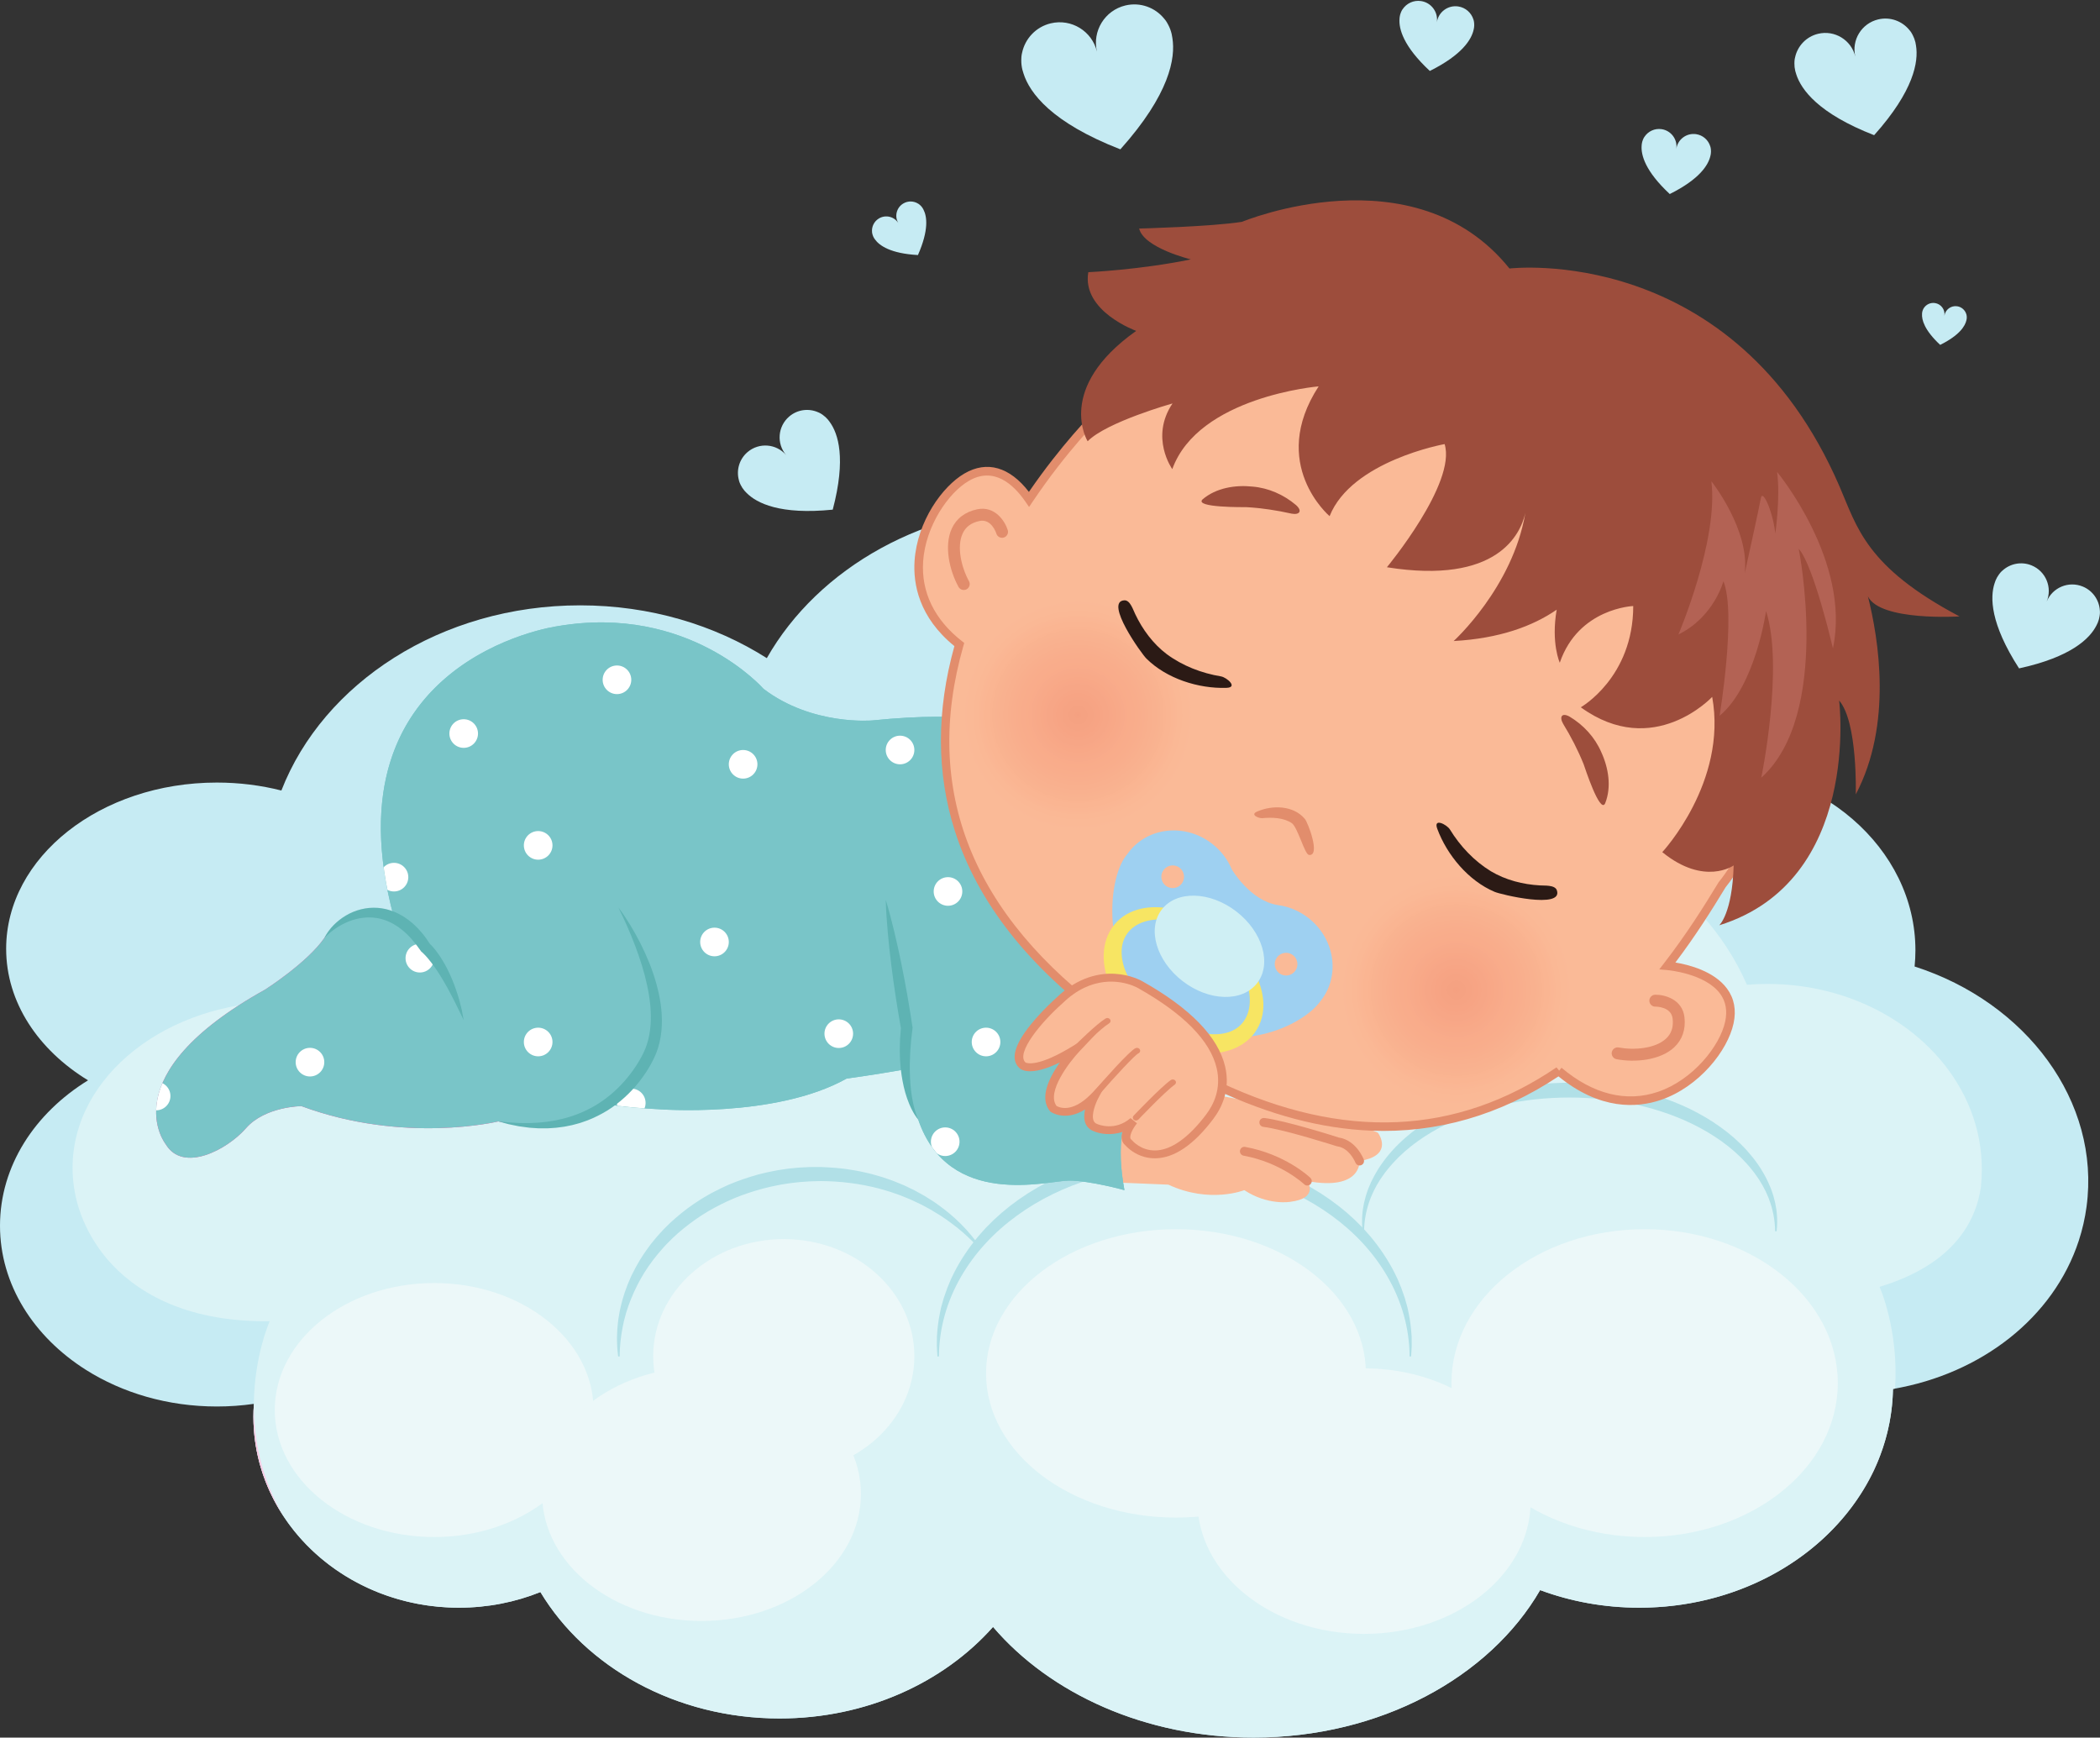 <?xml version="1.0" encoding="UTF-8"?><svg xmlns="http://www.w3.org/2000/svg" xmlns:xlink="http://www.w3.org/1999/xlink" height="620.9" preserveAspectRatio="xMidYMid meet" version="1.0" viewBox="0.0 -0.3 750.4 620.9" width="750.4" zoomAndPan="magnify"><rect x="0.0" y="-0.3" width="750.4" height="620.9" fill="#333333" stroke="none"/><defs><clipPath id="a"><path d="M 0 180 L 747 180 L 747 620.57 L 0 620.57 Z M 0 180"/></clipPath><clipPath id="b"><path d="M 25 258 L 709 258 L 709 620.57 L 25 620.57 Z M 25 258"/></clipPath><clipPath id="c"><path d="M 711 200 L 750.379 200 L 750.379 239 L 711 239 Z M 711 200"/></clipPath><clipPath id="d"><path d="M 316 262 L 327 262 L 327 273 L 316 273 Z M 316 262"/></clipPath><clipPath id="e"><path d="M 94.723 353.316 C 94.723 353.316 109.738 343.762 115.879 334.891 C 120.34 328.445 130.566 322.727 140.797 327.664 C 115.734 235.066 199.133 223.469 199.133 223.469 C 246.215 215.367 272.828 245.84 272.828 245.84 C 290.23 259.09 311.727 257.129 311.727 257.129 C 382.352 249.93 383.488 274.543 383.488 274.543 C 390.922 306.816 390.711 329.637 385.906 345.336 C 385.383 353.715 384.199 362.844 382.004 372.426 L 412.719 385.387 C 412.719 385.387 395.66 392.215 401.801 424.969 C 401.801 424.969 389.496 421.555 382.004 421.555 C 374.508 421.555 339.02 431.793 328.102 399.719 C 328.102 399.719 324.25 394.324 323.492 381.805 C 311.609 383.895 302.512 385.105 302.512 385.105 C 276.926 399.438 234.957 396.027 234.957 396.027 C 228.477 395.711 222.469 395.125 216.887 394.305 C 208.375 400.16 195.863 404.18 178.094 400.402 C 178.094 400.402 144.539 408.59 107.691 394.941 C 107.691 394.941 94.723 395.039 87.898 402.84 C 81.074 410.637 65.383 418.824 59.238 408.59 C 59.238 408.59 39.449 384.023 94.723 353.316"/></clipPath><clipPath id="f"><path d="M 333 313 L 344 313 L 344 324 L 333 324 Z M 333 313"/></clipPath><clipPath id="g"><path d="M 94.723 353.316 C 94.723 353.316 109.738 343.762 115.879 334.891 C 120.34 328.445 130.566 322.727 140.797 327.664 C 115.734 235.066 199.133 223.469 199.133 223.469 C 246.215 215.367 272.828 245.84 272.828 245.84 C 290.23 259.09 311.727 257.129 311.727 257.129 C 382.352 249.93 383.488 274.543 383.488 274.543 C 390.922 306.816 390.711 329.637 385.906 345.336 C 385.383 353.715 384.199 362.844 382.004 372.426 L 412.719 385.387 C 412.719 385.387 395.66 392.215 401.801 424.969 C 401.801 424.969 389.496 421.555 382.004 421.555 C 374.508 421.555 339.02 431.793 328.102 399.719 C 328.102 399.719 324.25 394.324 323.492 381.805 C 311.609 383.895 302.512 385.105 302.512 385.105 C 276.926 399.438 234.957 396.027 234.957 396.027 C 228.477 395.711 222.469 395.125 216.887 394.305 C 208.375 400.16 195.863 404.18 178.094 400.402 C 178.094 400.402 144.539 408.59 107.691 394.941 C 107.691 394.941 94.723 395.039 87.898 402.84 C 81.074 410.637 65.383 418.824 59.238 408.59 C 59.238 408.59 39.449 384.023 94.723 353.316"/></clipPath><clipPath id="h"><path d="M 347 366 L 358 366 L 358 378 L 347 378 Z M 347 366"/></clipPath><clipPath id="i"><path d="M 94.723 353.316 C 94.723 353.316 109.738 343.762 115.879 334.891 C 120.34 328.445 130.566 322.727 140.797 327.664 C 115.734 235.066 199.133 223.469 199.133 223.469 C 246.215 215.367 272.828 245.84 272.828 245.84 C 290.23 259.09 311.727 257.129 311.727 257.129 C 382.352 249.93 383.488 274.543 383.488 274.543 C 390.922 306.816 390.711 329.637 385.906 345.336 C 385.383 353.715 384.199 362.844 382.004 372.426 L 412.719 385.387 C 412.719 385.387 395.66 392.215 401.801 424.969 C 401.801 424.969 389.496 421.555 382.004 421.555 C 374.508 421.555 339.02 431.793 328.102 399.719 C 328.102 399.719 324.25 394.324 323.492 381.805 C 311.609 383.895 302.512 385.105 302.512 385.105 C 276.926 399.438 234.957 396.027 234.957 396.027 C 228.477 395.711 222.469 395.125 216.887 394.305 C 208.375 400.16 195.863 404.18 178.094 400.402 C 178.094 400.402 144.539 408.59 107.691 394.941 C 107.691 394.941 94.723 395.039 87.898 402.84 C 81.074 410.637 65.383 418.824 59.238 408.59 C 59.238 408.59 39.449 384.023 94.723 353.316"/></clipPath><clipPath id="j"><path d="M 332 402 L 343 402 L 343 413 L 332 413 Z M 332 402"/></clipPath><clipPath id="k"><path d="M 94.723 353.316 C 94.723 353.316 109.738 343.762 115.879 334.891 C 120.34 328.445 130.566 322.727 140.797 327.664 C 115.734 235.066 199.133 223.469 199.133 223.469 C 246.215 215.367 272.828 245.84 272.828 245.84 C 290.23 259.09 311.727 257.129 311.727 257.129 C 382.352 249.93 383.488 274.543 383.488 274.543 C 390.922 306.816 390.711 329.637 385.906 345.336 C 385.383 353.715 384.199 362.844 382.004 372.426 L 412.719 385.387 C 412.719 385.387 395.66 392.215 401.801 424.969 C 401.801 424.969 389.496 421.555 382.004 421.555 C 374.508 421.555 339.02 431.793 328.102 399.719 C 328.102 399.719 324.25 394.324 323.492 381.805 C 311.609 383.895 302.512 385.105 302.512 385.105 C 276.926 399.438 234.957 396.027 234.957 396.027 C 228.477 395.711 222.469 395.125 216.887 394.305 C 208.375 400.16 195.863 404.18 178.094 400.402 C 178.094 400.402 144.539 408.59 107.691 394.941 C 107.691 394.941 94.723 395.039 87.898 402.84 C 81.074 410.637 65.383 418.824 59.238 408.59 C 59.238 408.59 39.449 384.023 94.723 353.316"/></clipPath><clipPath id="l"><path d="M 294 363 L 305 363 L 305 375 L 294 375 Z M 294 363"/></clipPath><clipPath id="m"><path d="M 94.723 353.316 C 94.723 353.316 109.738 343.762 115.879 334.891 C 120.34 328.445 130.566 322.727 140.797 327.664 C 115.734 235.066 199.133 223.469 199.133 223.469 C 246.215 215.367 272.828 245.84 272.828 245.84 C 290.23 259.09 311.727 257.129 311.727 257.129 C 382.352 249.93 383.488 274.543 383.488 274.543 C 390.922 306.816 390.711 329.637 385.906 345.336 C 385.383 353.715 384.199 362.844 382.004 372.426 L 412.719 385.387 C 412.719 385.387 395.66 392.215 401.801 424.969 C 401.801 424.969 389.496 421.555 382.004 421.555 C 374.508 421.555 339.02 431.793 328.102 399.719 C 328.102 399.719 324.25 394.324 323.492 381.805 C 311.609 383.895 302.512 385.105 302.512 385.105 C 276.926 399.438 234.957 396.027 234.957 396.027 C 228.477 395.711 222.469 395.125 216.887 394.305 C 208.375 400.16 195.863 404.18 178.094 400.402 C 178.094 400.402 144.539 408.59 107.691 394.941 C 107.691 394.941 94.723 395.039 87.898 402.84 C 81.074 410.637 65.383 418.824 59.238 408.59 C 59.238 408.59 39.449 384.023 94.723 353.316"/></clipPath><clipPath id="n"><path d="M 250 331 L 261 331 L 261 342 L 250 342 Z M 250 331"/></clipPath><clipPath id="o"><path d="M 94.723 353.316 C 94.723 353.316 109.738 343.762 115.879 334.891 C 120.34 328.445 130.566 322.727 140.797 327.664 C 115.734 235.066 199.133 223.469 199.133 223.469 C 246.215 215.367 272.828 245.84 272.828 245.84 C 290.23 259.09 311.727 257.129 311.727 257.129 C 382.352 249.93 383.488 274.543 383.488 274.543 C 390.922 306.816 390.711 329.637 385.906 345.336 C 385.383 353.715 384.199 362.844 382.004 372.426 L 412.719 385.387 C 412.719 385.387 395.66 392.215 401.801 424.969 C 401.801 424.969 389.496 421.555 382.004 421.555 C 374.508 421.555 339.02 431.793 328.102 399.719 C 328.102 399.719 324.25 394.324 323.492 381.805 C 311.609 383.895 302.512 385.105 302.512 385.105 C 276.926 399.438 234.957 396.027 234.957 396.027 C 228.477 395.711 222.469 395.125 216.887 394.305 C 208.375 400.16 195.863 404.18 178.094 400.402 C 178.094 400.402 144.539 408.59 107.691 394.941 C 107.691 394.941 94.723 395.039 87.898 402.84 C 81.074 410.637 65.383 418.824 59.238 408.59 C 59.238 408.59 39.449 384.023 94.723 353.316"/></clipPath><clipPath id="p"><path d="M 260 267 L 271 267 L 271 278 L 260 278 Z M 260 267"/></clipPath><clipPath id="q"><path d="M 94.723 353.316 C 94.723 353.316 109.738 343.762 115.879 334.891 C 120.34 328.445 130.566 322.727 140.797 327.664 C 115.734 235.066 199.133 223.469 199.133 223.469 C 246.215 215.367 272.828 245.84 272.828 245.84 C 290.23 259.09 311.727 257.129 311.727 257.129 C 382.352 249.93 383.488 274.543 383.488 274.543 C 390.922 306.816 390.711 329.637 385.906 345.336 C 385.383 353.715 384.199 362.844 382.004 372.426 L 412.719 385.387 C 412.719 385.387 395.66 392.215 401.801 424.969 C 401.801 424.969 389.496 421.555 382.004 421.555 C 374.508 421.555 339.02 431.793 328.102 399.719 C 328.102 399.719 324.25 394.324 323.492 381.805 C 311.609 383.895 302.512 385.105 302.512 385.105 C 276.926 399.438 234.957 396.027 234.957 396.027 C 228.477 395.711 222.469 395.125 216.887 394.305 C 208.375 400.16 195.863 404.18 178.094 400.402 C 178.094 400.402 144.539 408.59 107.691 394.941 C 107.691 394.941 94.723 395.039 87.898 402.84 C 81.074 410.637 65.383 418.824 59.238 408.59 C 59.238 408.59 39.449 384.023 94.723 353.316"/></clipPath><clipPath id="r"><path d="M 215 237 L 226 237 L 226 248 L 215 248 Z M 215 237"/></clipPath><clipPath id="s"><path d="M 94.723 353.316 C 94.723 353.316 109.738 343.762 115.879 334.891 C 120.34 328.445 130.566 322.727 140.797 327.664 C 115.734 235.066 199.133 223.469 199.133 223.469 C 246.215 215.367 272.828 245.84 272.828 245.84 C 290.23 259.09 311.727 257.129 311.727 257.129 C 382.352 249.93 383.488 274.543 383.488 274.543 C 390.922 306.816 390.711 329.637 385.906 345.336 C 385.383 353.715 384.199 362.844 382.004 372.426 L 412.719 385.387 C 412.719 385.387 395.66 392.215 401.801 424.969 C 401.801 424.969 389.496 421.555 382.004 421.555 C 374.508 421.555 339.02 431.793 328.102 399.719 C 328.102 399.719 324.25 394.324 323.492 381.805 C 311.609 383.895 302.512 385.105 302.512 385.105 C 276.926 399.438 234.957 396.027 234.957 396.027 C 228.477 395.711 222.469 395.125 216.887 394.305 C 208.375 400.16 195.863 404.18 178.094 400.402 C 178.094 400.402 144.539 408.59 107.691 394.941 C 107.691 394.941 94.723 395.039 87.898 402.84 C 81.074 410.637 65.383 418.824 59.238 408.59 C 59.238 408.59 39.449 384.023 94.723 353.316"/></clipPath><clipPath id="t"><path d="M 160 256 L 171 256 L 171 267 L 160 267 Z M 160 256"/></clipPath><clipPath id="u"><path d="M 94.723 353.316 C 94.723 353.316 109.738 343.762 115.879 334.891 C 120.34 328.445 130.566 322.727 140.797 327.664 C 115.734 235.066 199.133 223.469 199.133 223.469 C 246.215 215.367 272.828 245.84 272.828 245.84 C 290.23 259.09 311.727 257.129 311.727 257.129 C 382.352 249.93 383.488 274.543 383.488 274.543 C 390.922 306.816 390.711 329.637 385.906 345.336 C 385.383 353.715 384.199 362.844 382.004 372.426 L 412.719 385.387 C 412.719 385.387 395.66 392.215 401.801 424.969 C 401.801 424.969 389.496 421.555 382.004 421.555 C 374.508 421.555 339.02 431.793 328.102 399.719 C 328.102 399.719 324.25 394.324 323.492 381.805 C 311.609 383.895 302.512 385.105 302.512 385.105 C 276.926 399.438 234.957 396.027 234.957 396.027 C 228.477 395.711 222.469 395.125 216.887 394.305 C 208.375 400.16 195.863 404.18 178.094 400.402 C 178.094 400.402 144.539 408.59 107.691 394.941 C 107.691 394.941 94.723 395.039 87.898 402.84 C 81.074 410.637 65.383 418.824 59.238 408.59 C 59.238 408.59 39.449 384.023 94.723 353.316"/></clipPath><clipPath id="v"><path d="M 187 296 L 198 296 L 198 307 L 187 307 Z M 187 296"/></clipPath><clipPath id="w"><path d="M 94.723 353.316 C 94.723 353.316 109.738 343.762 115.879 334.891 C 120.34 328.445 130.566 322.727 140.797 327.664 C 115.734 235.066 199.133 223.469 199.133 223.469 C 246.215 215.367 272.828 245.84 272.828 245.84 C 290.23 259.09 311.727 257.129 311.727 257.129 C 382.352 249.93 383.488 274.543 383.488 274.543 C 390.922 306.816 390.711 329.637 385.906 345.336 C 385.383 353.715 384.199 362.844 382.004 372.426 L 412.719 385.387 C 412.719 385.387 395.66 392.215 401.801 424.969 C 401.801 424.969 389.496 421.555 382.004 421.555 C 374.508 421.555 339.02 431.793 328.102 399.719 C 328.102 399.719 324.25 394.324 323.492 381.805 C 311.609 383.895 302.512 385.105 302.512 385.105 C 276.926 399.438 234.957 396.027 234.957 396.027 C 228.477 395.711 222.469 395.125 216.887 394.305 C 208.375 400.16 195.863 404.18 178.094 400.402 C 178.094 400.402 144.539 408.59 107.691 394.941 C 107.691 394.941 94.723 395.039 87.898 402.84 C 81.074 410.637 65.383 418.824 59.238 408.59 C 59.238 408.59 39.449 384.023 94.723 353.316"/></clipPath><clipPath id="x"><path d="M 135 308 L 146 308 L 146 319 L 135 319 Z M 135 308"/></clipPath><clipPath id="y"><path d="M 94.723 353.316 C 94.723 353.316 109.738 343.762 115.879 334.891 C 120.34 328.445 130.566 322.727 140.797 327.664 C 115.734 235.066 199.133 223.469 199.133 223.469 C 246.215 215.367 272.828 245.84 272.828 245.84 C 290.23 259.09 311.727 257.129 311.727 257.129 C 382.352 249.93 383.488 274.543 383.488 274.543 C 390.922 306.816 390.711 329.637 385.906 345.336 C 385.383 353.715 384.199 362.844 382.004 372.426 L 412.719 385.387 C 412.719 385.387 395.66 392.215 401.801 424.969 C 401.801 424.969 389.496 421.555 382.004 421.555 C 374.508 421.555 339.02 431.793 328.102 399.719 C 328.102 399.719 324.25 394.324 323.492 381.805 C 311.609 383.895 302.512 385.105 302.512 385.105 C 276.926 399.438 234.957 396.027 234.957 396.027 C 228.477 395.711 222.469 395.125 216.887 394.305 C 208.375 400.16 195.863 404.18 178.094 400.402 C 178.094 400.402 144.539 408.59 107.691 394.941 C 107.691 394.941 94.723 395.039 87.898 402.84 C 81.074 410.637 65.383 418.824 59.238 408.59 C 59.238 408.59 39.449 384.023 94.723 353.316"/></clipPath><clipPath id="z"><path d="M 187 366 L 198 366 L 198 378 L 187 378 Z M 187 366"/></clipPath><clipPath id="A"><path d="M 94.723 353.316 C 94.723 353.316 109.738 343.762 115.879 334.891 C 120.34 328.445 130.566 322.727 140.797 327.664 C 115.734 235.066 199.133 223.469 199.133 223.469 C 246.215 215.367 272.828 245.84 272.828 245.84 C 290.23 259.09 311.727 257.129 311.727 257.129 C 382.352 249.93 383.488 274.543 383.488 274.543 C 390.922 306.816 390.711 329.637 385.906 345.336 C 385.383 353.715 384.199 362.844 382.004 372.426 L 412.719 385.387 C 412.719 385.387 395.66 392.215 401.801 424.969 C 401.801 424.969 389.496 421.555 382.004 421.555 C 374.508 421.555 339.02 431.793 328.102 399.719 C 328.102 399.719 324.25 394.324 323.492 381.805 C 311.609 383.895 302.512 385.105 302.512 385.105 C 276.926 399.438 234.957 396.027 234.957 396.027 C 228.477 395.711 222.469 395.125 216.887 394.305 C 208.375 400.16 195.863 404.18 178.094 400.402 C 178.094 400.402 144.539 408.59 107.691 394.941 C 107.691 394.941 94.723 395.039 87.898 402.84 C 81.074 410.637 65.383 418.824 59.238 408.59 C 59.238 408.59 39.449 384.023 94.723 353.316"/></clipPath><clipPath id="B"><path d="M 105 374 L 116 374 L 116 385 L 105 385 Z M 105 374"/></clipPath><clipPath id="C"><path d="M 94.723 353.316 C 94.723 353.316 109.738 343.762 115.879 334.891 C 120.34 328.445 130.566 322.727 140.797 327.664 C 115.734 235.066 199.133 223.469 199.133 223.469 C 246.215 215.367 272.828 245.84 272.828 245.84 C 290.23 259.09 311.727 257.129 311.727 257.129 C 382.352 249.93 383.488 274.543 383.488 274.543 C 390.922 306.816 390.711 329.637 385.906 345.336 C 385.383 353.715 384.199 362.844 382.004 372.426 L 412.719 385.387 C 412.719 385.387 395.66 392.215 401.801 424.969 C 401.801 424.969 389.496 421.555 382.004 421.555 C 374.508 421.555 339.02 431.793 328.102 399.719 C 328.102 399.719 324.25 394.324 323.492 381.805 C 311.609 383.895 302.512 385.105 302.512 385.105 C 276.926 399.438 234.957 396.027 234.957 396.027 C 228.477 395.711 222.469 395.125 216.887 394.305 C 208.375 400.16 195.863 404.18 178.094 400.402 C 178.094 400.402 144.539 408.59 107.691 394.941 C 107.691 394.941 94.723 395.039 87.898 402.84 C 81.074 410.637 65.383 418.824 59.238 408.59 C 59.238 408.59 39.449 384.023 94.723 353.316"/></clipPath><clipPath id="D"><path d="M 144 336 L 156 336 L 156 348 L 144 348 Z M 144 336"/></clipPath><clipPath id="E"><path d="M 94.723 353.316 C 94.723 353.316 109.738 343.762 115.879 334.891 C 120.34 328.445 130.566 322.727 140.797 327.664 C 115.734 235.066 199.133 223.469 199.133 223.469 C 246.215 215.367 272.828 245.84 272.828 245.84 C 290.23 259.09 311.727 257.129 311.727 257.129 C 382.352 249.93 383.488 274.543 383.488 274.543 C 390.922 306.816 390.711 329.637 385.906 345.336 C 385.383 353.715 384.199 362.844 382.004 372.426 L 412.719 385.387 C 412.719 385.387 395.66 392.215 401.801 424.969 C 401.801 424.969 389.496 421.555 382.004 421.555 C 374.508 421.555 339.02 431.793 328.102 399.719 C 328.102 399.719 324.25 394.324 323.492 381.805 C 311.609 383.895 302.512 385.105 302.512 385.105 C 276.926 399.438 234.957 396.027 234.957 396.027 C 228.477 395.711 222.469 395.125 216.887 394.305 C 208.375 400.16 195.863 404.18 178.094 400.402 C 178.094 400.402 144.539 408.59 107.691 394.941 C 107.691 394.941 94.723 395.039 87.898 402.84 C 81.074 410.637 65.383 418.824 59.238 408.59 C 59.238 408.59 39.449 384.023 94.723 353.316"/></clipPath><clipPath id="F"><path d="M 220 388 L 231 388 L 231 399 L 220 399 Z M 220 388"/></clipPath><clipPath id="G"><path d="M 94.723 353.316 C 94.723 353.316 109.738 343.762 115.879 334.891 C 120.34 328.445 130.566 322.727 140.797 327.664 C 115.734 235.066 199.133 223.469 199.133 223.469 C 246.215 215.367 272.828 245.84 272.828 245.84 C 290.23 259.09 311.727 257.129 311.727 257.129 C 382.352 249.93 383.488 274.543 383.488 274.543 C 390.922 306.816 390.711 329.637 385.906 345.336 C 385.383 353.715 384.199 362.844 382.004 372.426 L 412.719 385.387 C 412.719 385.387 395.66 392.215 401.801 424.969 C 401.801 424.969 389.496 421.555 382.004 421.555 C 374.508 421.555 339.02 431.793 328.102 399.719 C 328.102 399.719 324.25 394.324 323.492 381.805 C 311.609 383.895 302.512 385.105 302.512 385.105 C 276.926 399.438 234.957 396.027 234.957 396.027 C 228.477 395.711 222.469 395.125 216.887 394.305 C 208.375 400.16 195.863 404.18 178.094 400.402 C 178.094 400.402 144.539 408.59 107.691 394.941 C 107.691 394.941 94.723 395.039 87.898 402.84 C 81.074 410.637 65.383 418.824 59.238 408.59 C 59.238 408.59 39.449 384.023 94.723 353.316"/></clipPath><clipPath id="H"><path d="M 55 386 L 61 386 L 61 397 L 55 397 Z M 55 386"/></clipPath><clipPath id="I"><path d="M 94.723 353.316 C 94.723 353.316 109.738 343.762 115.879 334.891 C 120.34 328.445 130.566 322.727 140.797 327.664 C 115.734 235.066 199.133 223.469 199.133 223.469 C 246.215 215.367 272.828 245.84 272.828 245.84 C 290.23 259.09 311.727 257.129 311.727 257.129 C 382.352 249.93 383.488 274.543 383.488 274.543 C 390.922 306.816 390.711 329.637 385.906 345.336 C 385.383 353.715 384.199 362.844 382.004 372.426 L 412.719 385.387 C 412.719 385.387 395.66 392.215 401.801 424.969 C 401.801 424.969 389.496 421.555 382.004 421.555 C 374.508 421.555 339.02 431.793 328.102 399.719 C 328.102 399.719 324.25 394.324 323.492 381.805 C 311.609 383.895 302.512 385.105 302.512 385.105 C 276.926 399.438 234.957 396.027 234.957 396.027 C 228.477 395.711 222.469 395.125 216.887 394.305 C 208.375 400.16 195.863 404.18 178.094 400.402 C 178.094 400.402 144.539 408.59 107.691 394.941 C 107.691 394.941 94.723 395.039 87.898 402.84 C 81.074 410.637 65.383 418.824 59.238 408.59 C 59.238 408.59 39.449 384.023 94.723 353.316"/></clipPath><clipPath id="J"><path d="M 480 313 L 561 313 L 561 394 L 480 394 Z M 480 313"/></clipPath><clipPath id="K"><path d="M 520.379 393.801 C 515.059 393.801 509.652 392.742 504.453 390.504 C 483.988 381.695 474.543 357.973 483.348 337.512 C 489.918 322.246 504.789 313.113 520.414 313.113 C 525.734 313.113 531.145 314.172 536.344 316.41 C 556.805 325.219 566.254 348.941 557.441 369.402 C 550.875 384.668 536.004 393.801 520.379 393.801"/></clipPath><clipPath id="L"><path d="M 520.379 393.801 C 515.059 393.801 509.652 392.742 504.453 390.504 C 483.988 381.695 474.543 357.973 483.348 337.512 C 489.918 322.246 504.789 313.113 520.414 313.113 C 525.734 313.113 531.145 314.172 536.344 316.41 C 556.805 325.219 566.254 348.941 557.441 369.402 C 550.875 384.668 536.004 393.801 520.379 393.801"/></clipPath><clipPath id="N"><path d="M 344 214 L 426 214 L 426 296 L 344 296 Z M 344 214"/></clipPath><clipPath id="O"><path d="M 385.188 295.512 C 379.863 295.512 374.457 294.453 369.258 292.219 C 348.797 283.406 339.352 259.684 348.152 239.219 C 354.727 223.957 369.602 214.824 385.227 214.824 C 390.547 214.824 395.953 215.883 401.152 218.121 C 421.613 226.93 431.062 250.656 422.258 271.113 C 415.684 286.379 400.812 295.512 385.188 295.512"/></clipPath><clipPath id="P"><path d="M 385.188 295.512 C 379.863 295.512 374.457 294.453 369.258 292.219 C 348.797 283.406 339.352 259.684 348.152 239.219 C 354.727 223.957 369.602 214.824 385.227 214.824 C 390.547 214.824 395.953 215.883 401.152 218.121 C 421.613 226.93 431.062 250.656 422.258 271.113 C 415.684 286.379 400.812 295.512 385.188 295.512"/></clipPath><radialGradient cx="0" cy="0" fx="0" fy="0" gradientTransform="rotate(23.286 -597.495 1439.506)" gradientUnits="userSpaceOnUse" id="M" r="40.333" xlink:actuate="onLoad" xlink:show="other" xlink:type="simple" xmlns:xlink="http://www.w3.org/1999/xlink"><stop offset="0" stop-color="#f4a081"/><stop offset=".016" stop-color="#f5a181"/><stop offset=".043" stop-color="#f5a282"/><stop offset=".07" stop-color="#f5a282"/><stop offset=".098" stop-color="#f6a383"/><stop offset=".125" stop-color="#f6a383"/><stop offset=".152" stop-color="#f6a484"/><stop offset=".164" stop-color="#f7a484"/><stop offset=".188" stop-color="#f7a484"/><stop offset=".199" stop-color="#f7a585"/><stop offset=".211" stop-color="#f7a585"/><stop offset=".234" stop-color="#f7a686"/><stop offset=".246" stop-color="#f7a686"/><stop offset=".27" stop-color="#f7a686"/><stop offset=".277" stop-color="#f7a787"/><stop offset=".297" stop-color="#f8a787"/><stop offset=".316" stop-color="#f8a887"/><stop offset=".324" stop-color="#f8a887"/><stop offset=".344" stop-color="#f8a988"/><stop offset=".363" stop-color="#f8a988"/><stop offset=".371" stop-color="#f8a989"/><stop offset=".391" stop-color="#f8aa89"/><stop offset=".406" stop-color="#f8aa8a"/><stop offset=".422" stop-color="#f9ab8a"/><stop offset=".457" stop-color="#f9ac8a"/><stop offset=".473" stop-color="#f9ac8b"/><stop offset=".488" stop-color="#f9ac8b"/><stop offset=".52" stop-color="#f9ad8b"/><stop offset=".547" stop-color="#f9ad8c"/><stop offset=".559" stop-color="#f9ae8c"/><stop offset=".586" stop-color="#f9ae8d"/><stop offset=".598" stop-color="#f9af8d"/><stop offset=".609" stop-color="#f9af8d"/><stop offset=".633" stop-color="#f9b08e"/><stop offset=".652" stop-color="#f9b08e"/><stop offset=".672" stop-color="#f9b18f"/><stop offset=".691" stop-color="#f9b18f"/><stop offset=".707" stop-color="#f9b28f"/><stop offset=".723" stop-color="#f9b290"/><stop offset=".738" stop-color="#f9b390"/><stop offset=".754" stop-color="#f9b390"/><stop offset=".766" stop-color="#fab491"/><stop offset=".793" stop-color="#fab592"/><stop offset=".805" stop-color="#fab592"/><stop offset=".816" stop-color="#fab592"/><stop offset=".836" stop-color="#fab693"/><stop offset=".855" stop-color="#fab694"/><stop offset=".871" stop-color="#fab794"/><stop offset=".887" stop-color="#fab895"/><stop offset=".914" stop-color="#fab895"/><stop offset=".934" stop-color="#fab996"/><stop offset=".965" stop-color="#fab996"/><stop offset=".98" stop-color="#fab996"/><stop offset=".988" stop-color="#fab997"/><stop offset="1" stop-color="#fab997"/></radialGradient><radialGradient cx="0" cy="0" fx="0" fy="0" gradientTransform="rotate(23.286 -426.583 1062.316)" gradientUnits="userSpaceOnUse" id="Q" r="40.336" xlink:actuate="onLoad" xlink:show="other" xlink:type="simple" xmlns:xlink="http://www.w3.org/1999/xlink"><stop offset="0" stop-color="#f4a081"/><stop offset=".016" stop-color="#f5a181"/><stop offset=".043" stop-color="#f5a282"/><stop offset=".07" stop-color="#f5a282"/><stop offset=".098" stop-color="#f6a383"/><stop offset=".125" stop-color="#f6a383"/><stop offset=".152" stop-color="#f6a484"/><stop offset=".164" stop-color="#f7a484"/><stop offset=".188" stop-color="#f7a484"/><stop offset=".199" stop-color="#f7a585"/><stop offset=".211" stop-color="#f7a585"/><stop offset=".234" stop-color="#f7a686"/><stop offset=".246" stop-color="#f7a686"/><stop offset=".27" stop-color="#f7a686"/><stop offset=".277" stop-color="#f7a787"/><stop offset=".297" stop-color="#f8a787"/><stop offset=".316" stop-color="#f8a887"/><stop offset=".324" stop-color="#f8a887"/><stop offset=".344" stop-color="#f8a988"/><stop offset=".363" stop-color="#f8a988"/><stop offset=".371" stop-color="#f8a989"/><stop offset=".391" stop-color="#f8aa89"/><stop offset=".406" stop-color="#f8aa8a"/><stop offset=".422" stop-color="#f9ab8a"/><stop offset=".457" stop-color="#f9ac8a"/><stop offset=".473" stop-color="#f9ac8b"/><stop offset=".488" stop-color="#f9ac8b"/><stop offset=".52" stop-color="#f9ad8b"/><stop offset=".547" stop-color="#f9ad8c"/><stop offset=".559" stop-color="#f9ae8c"/><stop offset=".586" stop-color="#f9ae8d"/><stop offset=".598" stop-color="#f9af8d"/><stop offset=".609" stop-color="#f9af8d"/><stop offset=".633" stop-color="#f9b08e"/><stop offset=".652" stop-color="#f9b08e"/><stop offset=".672" stop-color="#f9b18f"/><stop offset=".691" stop-color="#f9b18f"/><stop offset=".707" stop-color="#f9b28f"/><stop offset=".723" stop-color="#f9b290"/><stop offset=".738" stop-color="#f9b390"/><stop offset=".754" stop-color="#f9b390"/><stop offset=".766" stop-color="#fab491"/><stop offset=".793" stop-color="#fab592"/><stop offset=".805" stop-color="#fab592"/><stop offset=".816" stop-color="#fab592"/><stop offset=".836" stop-color="#fab693"/><stop offset=".855" stop-color="#fab694"/><stop offset=".871" stop-color="#fab794"/><stop offset=".887" stop-color="#fab895"/><stop offset=".914" stop-color="#fab895"/><stop offset=".934" stop-color="#fab996"/><stop offset=".965" stop-color="#fab996"/><stop offset=".98" stop-color="#fab996"/><stop offset=".988" stop-color="#fab997"/><stop offset="1" stop-color="#fab997"/></radialGradient></defs><g><g clip-path="url(#a)"><path d="M 0 437.688 C 0 458.707 12.047 477.383 30.695 489.176 C 43.695 497.398 59.91 502.277 77.488 502.277 C 82 502.277 86.426 501.953 90.73 501.336 C 90.621 502.852 90.559 504.383 90.559 505.93 C 90.559 543.617 123.43 574.168 163.977 574.168 C 174.324 574.168 184.176 572.172 193.105 568.582 C 209.289 595.438 241.488 613.75 278.566 613.75 C 309.578 613.75 337.176 600.941 354.844 581.035 C 375.242 604.918 409.32 620.57 447.922 620.57 C 493.23 620.57 532.309 599.008 550.34 567.883 C 561.223 571.926 573.191 574.168 585.762 574.168 C 635.367 574.168 675.66 539.289 676.426 496.008 C 707.988 490.602 733.82 470.531 742.812 443.051 C 744.09 439.137 745.031 435.074 745.594 430.887 C 750.656 393.352 724.105 357.879 684.152 345.055 C 684.344 343.148 684.445 341.219 684.445 339.273 C 684.445 302.672 650.137 273.004 607.812 273.004 C 605.348 273.004 602.91 273.109 600.504 273.305 C 584.473 236.531 543.32 210.367 495.078 210.367 C 483.238 210.367 471.824 211.945 461.105 214.867 C 440.453 193.832 409.609 180.48 375.145 180.48 C 330.734 180.48 292.332 202.656 274.008 234.871 C 255.336 223.012 232.27 216.004 207.305 216.004 C 157.664 216.004 115.527 243.711 100.547 282.172 C 93.281 280.328 85.531 279.328 77.488 279.328 C 35.906 279.328 2.199 305.922 2.199 338.727 C 2.199 357.852 13.66 374.863 31.461 385.727 C 12.375 397.492 0 416.387 0 437.688" fill="#c6ebf3"/></g><g clip-path="url(#b)"><path d="M 25.93 417.008 C 25.93 422.754 26.965 428.309 28.898 433.562 L 28.906 433.59 C 31.035 439.379 34.254 444.805 38.375 449.719 L 38.391 449.73 C 47.57 460.34 64.902 472.188 96.367 471.809 C 96.367 471.809 90.879 484.07 90.707 501.34 L 90.73 501.336 C 90.723 501.441 90.715 501.551 90.707 501.66 L 90.707 501.668 C 90.613 503.078 90.559 504.496 90.559 505.93 C 90.559 518.906 94.457 531.035 101.223 541.363 L 101.23 541.379 C 114.113 561.039 137.395 574.168 163.977 574.168 C 174.324 574.168 184.176 572.172 193.105 568.582 C 209.289 595.438 241.488 613.75 278.566 613.75 C 309.578 613.75 337.176 600.941 354.844 581.035 C 375.242 604.918 409.32 620.57 447.922 620.57 C 493.23 620.57 532.309 599.008 550.34 567.883 C 561.223 571.926 573.191 574.168 585.762 574.168 C 619.738 574.168 649.348 557.805 664.875 533.582 L 664.906 533.531 C 667.66 529.234 669.969 524.684 671.781 519.938 L 671.824 519.824 C 674.676 512.32 676.277 504.316 676.426 496.008 C 676.676 495.965 676.918 495.922 677.164 495.875 C 678.57 474.926 671.629 459.523 671.629 459.523 C 697.582 451.641 706.09 436.711 707.934 423.352 L 707.883 423.336 C 708.074 421.43 708.176 419.5 708.176 417.551 C 708.176 410.16 706.777 403.047 704.195 396.406 L 704.184 396.391 L 704.184 396.379 C 693.969 370.164 665.305 351.281 631.543 351.281 C 629.074 351.281 626.641 351.391 624.234 351.586 C 608.203 314.812 567.051 288.645 518.809 288.645 C 506.969 288.645 495.559 290.227 484.836 293.148 C 464.184 272.113 433.34 258.762 398.875 258.762 C 354.465 258.762 316.062 280.938 297.734 313.152 C 279.066 301.293 256 294.285 231.035 294.285 C 181.395 294.285 139.258 321.992 124.277 360.453 C 117.012 358.609 109.262 357.613 101.219 357.613 C 59.637 357.613 25.93 384.203 25.93 417.008" fill="#dbf3f6"/></g><g><path d="M 504.23 484.391 C 504.312 483.133 504.414 481.867 504.449 480.598 L 504.438 478.688 L 504.43 477.73 C 504.426 477.57 504.43 477.41 504.422 477.254 L 504.391 476.773 C 504.219 474.23 503.918 471.672 503.402 469.148 L 503.012 467.254 C 502.977 467.094 502.945 466.938 502.906 466.777 L 502.777 466.312 L 502.512 465.383 L 501.98 463.516 C 501.777 462.898 501.555 462.293 501.344 461.68 C 501.125 461.07 500.926 460.449 500.688 459.844 L 499.941 458.047 L 499.566 457.145 C 499.504 456.996 499.445 456.84 499.379 456.695 L 499.164 456.254 L 498.316 454.496 C 495.961 449.844 493.012 445.484 489.652 441.465 C 488.797 440.48 487.93 439.496 487.047 438.527 C 486.121 437.602 485.203 436.664 484.266 435.746 C 483.301 434.867 482.344 433.969 481.355 433.102 L 479.844 431.848 C 479.332 431.438 478.836 431.004 478.312 430.613 C 477.262 429.836 476.219 429.031 475.148 428.273 C 474.062 427.539 472.988 426.785 471.887 426.074 C 470.77 425.391 469.652 424.699 468.52 424.039 C 467.371 423.41 466.227 422.77 465.07 422.152 C 460.422 419.711 455.539 417.75 450.551 416.141 C 445.555 414.543 440.43 413.383 435.254 412.57 C 430.074 411.797 424.84 411.406 419.605 411.375 C 414.375 411.414 409.141 411.793 403.961 412.578 L 402.02 412.879 C 401.375 412.992 400.734 413.129 400.09 413.254 C 398.805 413.508 397.516 413.742 396.246 414.07 C 393.691 414.648 391.164 415.355 388.668 416.148 C 383.676 417.754 378.797 419.723 374.148 422.16 C 372.992 422.781 371.848 423.422 370.699 424.047 C 369.566 424.711 368.449 425.398 367.336 426.086 C 366.23 426.797 365.156 427.551 364.07 428.281 C 363.004 429.039 361.965 429.844 360.91 430.621 C 359.879 431.43 358.875 432.277 357.867 433.113 C 356.883 433.977 355.926 434.879 354.957 435.758 C 354.02 436.672 353.102 437.609 352.18 438.535 C 351.734 439.02 351.301 439.512 350.867 440.004 C 350.434 440.492 349.996 440.977 349.57 441.477 C 346.211 445.492 343.262 449.852 340.91 454.504 L 340.059 456.262 L 339.848 456.699 C 339.777 456.848 339.719 457 339.656 457.148 L 339.281 458.051 L 338.535 459.848 C 338.297 460.453 338.098 461.074 337.879 461.684 C 337.664 462.297 337.445 462.902 337.242 463.52 L 336.711 465.387 L 336.312 466.781 C 336.277 466.938 336.246 467.098 336.211 467.254 L 335.816 469.152 C 335.301 471.676 334.996 474.23 334.828 476.777 L 334.797 477.254 C 334.789 477.41 334.789 477.57 334.789 477.73 L 334.781 478.688 L 334.766 480.598 C 334.801 481.867 334.902 483.133 334.984 484.391 L 335.512 484.391 C 335.543 479.406 336.246 474.43 337.59 469.637 C 338.93 464.844 340.902 460.23 343.395 455.926 C 345.875 451.609 348.863 447.594 352.238 443.934 C 355.613 440.273 359.383 436.98 363.41 434.051 C 371.473 428.195 380.582 423.812 390.125 420.953 C 399.672 418.082 409.645 416.699 419.605 416.68 C 429.57 416.699 439.543 418.082 449.09 420.953 C 458.633 423.816 467.738 428.195 475.805 434.051 C 479.832 436.98 483.602 440.273 486.977 443.934 C 490.352 447.594 493.34 451.609 495.82 455.926 C 498.309 460.23 500.281 464.844 501.625 469.637 C 502.969 474.43 503.672 479.406 503.699 484.391 L 504.23 484.391" fill="#b1e0e7"/></g><g><path d="M 634.848 439.66 C 635.055 437.625 635.121 435.543 634.926 433.469 C 634.875 432.949 634.832 432.426 634.758 431.906 L 634.48 430.359 L 634.344 429.582 C 634.285 429.324 634.215 429.074 634.152 428.816 L 633.762 427.281 C 633.703 427.023 633.613 426.777 633.531 426.523 L 633.281 425.77 C 633.199 425.52 633.113 425.27 633.027 425.02 C 632.938 424.77 632.855 424.516 632.746 424.273 L 632.121 422.812 L 631.809 422.078 L 631.449 421.367 L 630.727 419.941 C 630.613 419.699 630.473 419.477 630.34 419.246 L 629.938 418.559 C 629.664 418.102 629.406 417.633 629.117 417.184 L 628.23 415.855 C 627.031 414.086 625.672 412.445 624.262 410.844 C 624.09 410.637 623.906 410.441 623.723 410.254 L 623.168 409.68 L 622.051 408.535 C 621.281 407.801 620.496 407.078 619.715 406.355 C 618.898 405.676 618.098 404.973 617.266 404.309 C 616.418 403.672 615.578 403.016 614.715 402.395 C 613.84 401.797 612.973 401.176 612.09 400.594 C 611.191 400.027 610.293 399.465 609.383 398.922 L 606.609 397.359 L 603.781 395.91 C 602.824 395.461 601.859 395.031 600.895 394.59 C 599.926 394.168 598.945 393.781 597.969 393.375 C 594.039 391.805 589.992 390.57 585.902 389.543 C 581.805 388.531 577.648 387.797 573.465 387.301 C 569.281 386.832 565.078 386.594 560.871 386.562 C 556.664 386.602 552.461 386.828 548.277 387.309 C 544.098 387.805 539.938 388.535 535.844 389.555 C 531.754 390.574 527.707 391.816 523.781 393.383 C 522.801 393.789 521.82 394.18 520.852 394.602 C 519.887 395.039 518.922 395.469 517.965 395.922 L 515.141 397.371 L 512.367 398.93 C 511.453 399.473 510.559 400.039 509.66 400.605 C 508.773 401.188 507.906 401.805 507.035 402.406 C 506.172 403.027 505.332 403.684 504.484 404.32 C 503.652 404.984 502.852 405.688 502.039 406.367 C 498.844 409.176 495.945 412.352 493.52 415.863 L 492.633 417.188 C 492.348 417.637 492.086 418.105 491.812 418.562 L 491.41 419.25 C 491.277 419.48 491.137 419.707 491.023 419.949 L 490.301 421.371 L 489.941 422.082 L 489.629 422.812 L 489.004 424.277 C 488.891 424.516 488.809 424.77 488.723 425.02 C 488.633 425.27 488.551 425.523 488.469 425.773 L 488.219 426.527 C 488.137 426.777 488.047 427.023 487.988 427.285 L 487.594 428.82 C 487.531 429.074 487.465 429.328 487.406 429.586 L 487.266 430.359 L 486.988 431.906 C 486.914 432.426 486.871 432.949 486.82 433.469 C 486.621 435.547 486.688 437.625 486.895 439.66 L 487.426 439.66 C 487.469 435.656 488.266 431.676 489.703 427.945 C 489.781 427.707 489.891 427.48 489.988 427.25 L 490.289 426.562 L 490.594 425.879 C 490.691 425.648 490.789 425.418 490.91 425.199 L 491.953 423.207 L 493.125 421.285 C 493.25 421.066 493.395 420.863 493.539 420.66 L 493.969 420.043 C 494.258 419.637 494.531 419.219 494.836 418.82 L 495.766 417.641 C 498.262 414.512 501.152 411.699 504.297 409.215 C 507.445 406.734 510.84 404.562 514.375 402.664 C 521.457 398.867 529.117 396.215 536.949 394.449 C 544.789 392.664 552.84 391.891 560.871 391.867 C 568.902 391.895 576.953 392.668 584.793 394.453 C 592.625 396.219 600.285 398.871 607.367 402.668 C 610.902 404.562 614.297 406.734 617.445 409.215 C 620.594 411.699 623.48 414.512 625.977 417.641 L 626.906 418.82 C 627.211 419.219 627.484 419.637 627.773 420.047 L 628.203 420.66 C 628.344 420.863 628.492 421.066 628.617 421.285 L 629.789 423.207 L 630.832 425.199 C 630.953 425.418 631.051 425.648 631.148 425.879 L 631.449 426.562 L 631.754 427.25 C 631.852 427.48 631.961 427.707 632.039 427.945 C 633.477 431.676 634.273 435.656 634.316 439.66 L 634.848 439.66" fill="#b1e0e7"/></g><g><path d="M 350.348 445.48 C 346.312 439.535 341.059 434.309 335.055 430.082 L 333.93 429.281 C 333.555 429.016 333.156 428.785 332.77 428.535 L 330.43 427.062 C 329.637 426.594 328.82 426.164 328.012 425.719 L 326.797 425.051 C 326.387 424.84 325.965 424.648 325.551 424.445 C 324.719 424.043 323.883 423.637 323.043 423.246 C 322.191 422.883 321.332 422.543 320.473 422.188 L 319.184 421.664 C 318.75 421.496 318.309 421.352 317.871 421.195 C 316.996 420.887 316.113 420.594 315.234 420.297 C 314.348 420.02 313.449 419.781 312.555 419.523 C 311.656 419.273 310.762 419.008 309.852 418.82 L 307.121 418.223 C 306.664 418.113 306.207 418.043 305.746 417.969 L 304.367 417.742 C 300.691 417.078 296.953 416.859 293.223 416.699 C 292.289 416.695 291.352 416.695 290.418 416.703 C 289.949 416.715 289.484 416.699 289.016 416.73 L 287.613 416.801 L 286.215 416.875 L 285.512 416.914 C 285.277 416.93 285.047 416.957 284.812 416.977 L 282.016 417.246 C 281.547 417.281 281.086 417.375 280.621 417.438 L 277.84 417.859 L 276.457 418.133 L 275.078 418.406 C 274.617 418.496 274.156 418.578 273.699 418.699 L 270.965 419.367 C 267.344 420.379 263.773 421.582 260.312 423.059 C 258.605 423.848 256.887 424.609 255.23 425.508 L 253.98 426.16 C 253.559 426.371 253.16 426.629 252.754 426.855 C 252.344 427.094 251.938 427.328 251.535 427.57 C 251.133 427.816 250.719 428.039 250.328 428.305 C 247.145 430.309 244.109 432.559 241.285 435.039 L 240.234 435.977 C 239.887 436.293 239.527 436.598 239.195 436.934 C 238.527 437.594 237.852 438.246 237.191 438.914 C 236.547 439.598 235.922 440.301 235.289 440.996 L 234.816 441.516 C 234.66 441.691 234.516 441.879 234.363 442.059 L 233.469 443.145 L 232.578 444.234 L 231.746 445.367 C 231.199 446.129 230.625 446.871 230.129 447.664 L 229.355 448.84 C 229.105 449.234 228.832 449.613 228.605 450.023 C 228.129 450.832 227.672 451.648 227.203 452.457 C 226.766 453.281 226.355 454.121 225.934 454.949 L 225.617 455.574 L 225.336 456.215 L 224.781 457.496 C 224.602 457.926 224.402 458.348 224.238 458.781 L 223.758 460.094 L 223.277 461.398 C 223.109 461.828 222.992 462.281 222.855 462.723 L 222.461 464.055 C 222.324 464.5 222.191 464.941 222.094 465.395 C 221.883 466.293 221.66 467.188 221.465 468.09 L 221 470.809 C 220.914 471.258 220.871 471.715 220.824 472.172 L 220.691 473.539 C 220.578 474.445 220.559 475.363 220.52 476.27 L 220.465 477.633 C 220.453 478.086 220.473 478.539 220.48 478.996 L 220.527 480.352 L 220.551 481.027 C 220.566 481.254 220.594 481.48 220.609 481.703 L 220.738 483.051 L 220.883 484.391 L 221.414 484.391 C 221.461 480.863 221.816 477.344 222.496 473.887 L 222.77 472.594 C 222.859 472.164 222.938 471.73 223.066 471.309 L 223.754 468.758 L 224.578 466.25 C 224.711 465.828 224.871 465.422 225.035 465.012 L 225.52 463.781 C 226.836 460.52 228.434 457.371 230.289 454.379 C 232.16 451.398 234.305 448.59 236.641 445.961 L 237.523 444.98 C 237.676 444.816 237.816 444.648 237.969 444.492 L 238.434 444.023 C 239.055 443.398 239.668 442.77 240.301 442.152 L 242.246 440.371 C 242.566 440.066 242.91 439.797 243.25 439.512 L 244.266 438.668 C 246.996 436.453 249.875 434.41 252.906 432.613 C 255.938 430.828 259.094 429.25 262.336 427.875 C 265.59 426.527 268.934 425.418 272.332 424.492 L 274.895 423.852 C 275.316 423.738 275.75 423.66 276.184 423.57 L 278.77 423.039 L 281.379 422.625 C 281.812 422.562 282.246 422.477 282.684 422.434 L 285.309 422.137 C 285.527 422.113 285.746 422.086 285.965 422.066 L 286.625 422.02 L 287.941 421.93 L 289.262 421.84 C 289.699 421.805 290.141 421.809 290.578 421.797 L 293.223 421.73 C 300.27 421.754 307.316 422.625 314.137 424.406 L 316.676 425.141 C 317.098 425.266 317.523 425.379 317.941 425.516 L 319.191 425.945 C 320.023 426.238 320.859 426.516 321.688 426.816 L 324.137 427.809 C 324.547 427.977 324.957 428.133 325.359 428.312 L 326.559 428.871 C 327.355 429.246 328.16 429.609 328.949 429.996 L 331.281 431.238 C 331.672 431.449 332.066 431.641 332.445 431.871 L 333.578 432.551 C 336.641 434.301 339.504 436.375 342.266 438.562 L 344.293 440.266 C 344.637 440.543 344.953 440.852 345.273 441.152 L 347.203 442.965 C 347.527 443.266 347.816 443.598 348.125 443.914 L 349.949 445.832 L 350.348 445.48" fill="#b1e0e7"/></g><g><path d="M 664.906 533.531 C 667.66 529.234 669.969 524.684 671.781 519.938 C 670.02 524.422 667.762 528.973 664.906 533.531" fill="#f9cae4"/></g><g><path d="M 90.559 505.93 C 90.559 518.906 94.457 531.035 101.223 541.363 C 93.027 527.359 90.633 513.379 90.707 501.668 C 90.613 503.078 90.559 504.496 90.559 505.93" fill="#f9cae4"/></g><g><path d="M 352.348 490.445 C 352.348 518.902 382.73 541.969 420.215 541.969 C 457.695 541.969 488.078 518.902 488.078 490.445 C 488.078 461.992 457.695 438.926 420.215 438.926 C 382.73 438.926 352.348 461.992 352.348 490.445" fill="#ecf8f9"/></g><g><path d="M 427.863 536.086 C 427.863 562.289 454.523 583.531 487.414 583.531 C 520.301 583.531 546.965 562.289 546.965 536.086 C 546.965 509.879 520.301 488.637 487.414 488.637 C 454.523 488.637 427.863 509.879 427.863 536.086" fill="#ecf8f9"/></g><g><path d="M 518.652 493.922 C 518.652 524.297 549.559 548.918 587.68 548.918 C 625.801 548.918 656.707 524.297 656.707 493.922 C 656.707 463.547 625.801 438.926 587.68 438.926 C 549.559 438.926 518.652 463.547 518.652 493.922" fill="#ecf8f9"/></g><g><path d="M 98.184 503.539 C 98.184 528.602 123.684 548.918 155.141 548.918 C 186.598 548.918 212.098 528.602 212.098 503.539 C 212.098 478.477 186.598 458.16 155.141 458.16 C 123.684 458.16 98.184 478.477 98.184 503.539" fill="#ecf8f9"/></g><g><path d="M 193.719 533.531 C 193.719 558.594 219.219 578.91 250.676 578.91 C 282.133 578.91 307.633 558.594 307.633 533.531 C 307.633 508.469 282.133 488.152 250.676 488.152 C 219.219 488.152 193.719 508.469 193.719 533.531" fill="#ecf8f9"/></g><g><path d="M 233.406 484.305 C 233.406 507.414 254.297 526.145 280.066 526.145 C 305.836 526.145 326.73 507.414 326.73 484.305 C 326.73 461.199 305.836 442.465 280.066 442.465 C 254.297 442.465 233.406 461.199 233.406 484.305" fill="#ecf8f9"/></g><g clip-path="url(#c)"><path d="M 750.258 219.84 C 750.461 218.641 750.348 217.91 750.348 217.906 C 750.152 214.223 747.891 210.797 744.25 209.293 C 739.207 207.211 733.434 209.605 731.352 214.641 C 733.434 209.605 731.031 203.832 725.988 201.746 C 722.352 200.242 718.332 201.07 715.594 203.543 C 715.59 203.547 714.996 203.984 714.289 204.977 C 713.812 205.617 713.41 206.324 713.094 207.094 C 712.949 207.434 712.828 207.777 712.73 208.125 C 711.105 213.07 711.121 222.477 721.477 238.531 C 740.148 234.473 746.801 227.82 749.141 223.172 C 749.312 222.855 749.469 222.527 749.609 222.188 C 749.93 221.418 750.145 220.629 750.258 219.84" fill="#c6ebf3"/></g><g><path d="M 683.48 12.242 C 682.875 11.023 682.297 10.438 682.293 10.434 C 679.703 7.227 675.41 5.613 671.137 6.637 C 665.207 8.055 661.551 14.004 662.969 19.926 C 662.992 20.027 662.992 20.027 662.969 19.926 C 661.551 14.004 655.598 10.355 649.672 11.773 C 645.395 12.801 642.301 16.184 641.441 20.215 C 641.438 20.219 641.191 21.004 641.203 22.363 C 641.191 23.254 641.289 24.16 641.508 25.062 C 641.602 25.465 641.719 25.855 641.855 26.234 C 643.625 31.77 649.805 40.27 669.691 48.008 C 683.922 32.102 685.582 21.727 684.652 15.988 C 684.602 15.59 684.527 15.188 684.434 14.785 C 684.215 13.883 683.891 13.031 683.48 12.242" fill="#c6ebf3"/></g><g><path d="M 526.758 7.941 C 526.691 7.117 526.496 6.656 526.496 6.652 C 525.754 4.262 523.691 2.383 521.043 2 C 517.375 1.469 513.969 4.008 513.438 7.672 C 513.969 4.008 511.426 0.605 507.758 0.074 C 505.109 -0.309 502.598 0.906 501.207 2.988 C 501.207 2.992 500.887 3.379 500.59 4.152 C 500.383 4.652 500.234 5.188 500.152 5.746 C 500.117 5.992 500.094 6.242 500.086 6.484 C 499.84 10.012 501.422 16.207 510.922 25.055 C 522.539 19.266 525.812 13.777 526.578 10.324 C 526.637 10.09 526.688 9.844 526.723 9.598 C 526.805 9.035 526.812 8.48 526.758 7.941" fill="#c6ebf3"/></g><g><path d="M 702.777 112.695 C 702.734 112.203 702.617 111.926 702.617 111.926 C 702.172 110.492 700.938 109.367 699.355 109.137 C 697.156 108.816 695.121 110.34 694.801 112.531 C 695.121 110.34 693.598 108.301 691.402 107.984 C 689.816 107.754 688.312 108.484 687.48 109.73 C 687.48 109.73 687.289 109.965 687.109 110.426 C 686.984 110.727 686.898 111.047 686.848 111.379 C 686.828 111.527 686.812 111.676 686.809 111.824 C 686.66 113.934 687.605 117.641 693.293 122.938 C 700.25 119.473 702.211 116.188 702.668 114.121 C 702.703 113.98 702.734 113.836 702.754 113.684 C 702.805 113.352 702.809 113.02 702.777 112.695" fill="#c6ebf3"/></g><g><path d="M 611.363 53.152 C 611.301 52.387 611.121 51.961 611.121 51.957 C 610.43 49.734 608.516 47.992 606.059 47.637 C 602.652 47.141 599.492 49.5 599 52.902 C 599.492 49.5 597.133 46.344 593.727 45.848 C 591.27 45.492 588.938 46.621 587.645 48.555 C 587.645 48.559 587.352 48.918 587.07 49.633 C 586.883 50.098 586.742 50.594 586.668 51.113 C 586.637 51.344 586.613 51.574 586.605 51.801 C 586.379 55.074 587.844 60.824 596.66 69.035 C 607.449 63.664 610.484 58.57 611.195 55.363 C 611.254 55.145 611.301 54.918 611.332 54.688 C 611.406 54.168 611.418 53.652 611.363 53.152" fill="#c6ebf3"/></g><g><path d="M 294.039 147.977 C 293.07 147.258 292.375 147.023 292.371 147.023 C 289.031 145.535 284.988 145.988 282.02 148.523 C 277.906 152.035 277.414 158.215 280.922 162.324 C 277.414 158.215 271.234 157.73 267.121 161.242 C 264.152 163.777 263.07 167.703 264.02 171.234 C 264.02 171.238 264.141 171.961 264.695 173.031 C 265.047 173.738 265.488 174.414 266.027 175.043 C 266.266 175.32 266.516 175.582 266.773 175.828 C 270.406 179.492 278.719 183.719 297.566 181.812 C 302.398 163.5 299.527 154.629 296.477 150.465 C 296.277 150.172 296.059 149.883 295.82 149.605 C 295.281 148.977 294.684 148.434 294.039 147.977" fill="#c6ebf3"/></g><g><path d="M 328.945 73.145 C 328.504 72.695 328.164 72.52 328.164 72.52 C 326.566 71.48 324.449 71.387 322.719 72.449 C 320.316 73.922 319.562 77.062 321.035 79.461 C 319.562 77.062 316.426 76.312 314.023 77.785 C 312.289 78.848 311.414 80.777 311.617 82.672 C 311.617 82.672 311.621 83.055 311.82 83.648 C 311.941 84.043 312.117 84.426 312.34 84.793 C 312.441 84.953 312.547 85.109 312.66 85.258 C 314.234 87.438 318.164 90.285 328.012 90.836 C 331.984 81.805 331.227 77.008 329.996 74.621 C 329.918 74.453 329.828 74.285 329.727 74.125 C 329.504 73.758 329.238 73.43 328.945 73.145" fill="#c6ebf3"/></g><g><path d="M 417.477 8.617 C 416.723 7.105 416.008 6.375 416 6.371 C 412.781 2.391 407.449 0.383 402.137 1.652 C 394.77 3.418 390.227 10.812 391.988 18.168 C 392.016 18.293 392.016 18.293 391.988 18.168 C 390.227 10.812 382.828 6.277 375.465 8.039 C 370.148 9.312 366.301 13.516 365.234 18.523 C 365.234 18.531 364.926 19.504 364.938 21.195 C 364.926 22.305 365.047 23.43 365.316 24.555 C 365.434 25.051 365.582 25.535 365.75 26.008 C 367.949 32.887 375.629 43.449 400.344 53.062 C 418.023 33.301 420.09 20.406 418.93 13.273 C 418.867 12.777 418.777 12.281 418.66 11.781 C 418.391 10.656 417.988 9.598 417.477 8.617" fill="#c6ebf3"/></g><g><path d="M 406.75 386.156 C 406.75 386.156 450.762 393.066 461.512 397.16 C 461.512 397.16 491.453 403.047 492.477 404.582 C 493.5 406.117 497.082 412.77 485.82 414.562 C 485.82 414.562 486.59 425.309 467.141 421.727 C 467.141 421.727 471.492 427.867 461 429.148 C 461 429.148 453.066 430.512 444.621 424.969 C 444.621 424.969 432.34 429.914 417.496 423.004 L 399.07 422.238 C 399.07 422.238 395.746 395.625 406.75 386.156" fill="#faba97"/></g><g><path d="M 467.141 423.316 C 467.559 423.316 467.977 423.152 468.293 422.828 C 468.898 422.191 468.879 421.184 468.242 420.574 C 467.883 420.23 459.285 412.133 444.945 409.52 C 444.082 409.359 443.254 409.934 443.094 410.801 C 442.938 411.664 443.512 412.492 444.375 412.652 C 457.785 415.098 465.961 422.801 466.039 422.879 C 466.348 423.172 466.746 423.316 467.141 423.316" fill="#e28d6c"/></g><g><path d="M 485.82 416.152 C 486.012 416.152 486.207 416.117 486.398 416.043 C 487.215 415.727 487.621 414.809 487.309 413.988 C 487.199 413.707 484.59 407.102 478.391 406.168 C 476.582 405.59 459.293 400.109 451.805 399.191 C 450.93 399.086 450.137 399.703 450.031 400.574 C 449.922 401.449 450.543 402.242 451.414 402.352 C 458.855 403.266 477.359 409.184 477.547 409.242 L 477.68 409.285 L 477.82 409.305 C 482.238 409.902 484.316 415.086 484.34 415.137 C 484.586 415.766 485.184 416.152 485.82 416.152" fill="#e28d6c"/></g><g><path d="M 383.488 274.543 C 383.488 274.543 382.352 249.93 311.727 257.129 C 311.727 257.129 290.23 259.09 272.828 245.84 C 272.828 245.84 246.215 215.367 199.133 223.469 C 199.133 223.469 113.574 235.363 141.809 331.266 C 149.82 358.473 165.352 392.613 234.957 396.027 C 234.957 396.027 276.926 399.438 302.512 385.105 C 302.512 385.105 336.805 380.535 359.203 373.848 C 381.914 367.066 398.695 340.59 383.488 274.543" fill="#79c5c8"/></g><g><path d="M 220.969 323.973 C 220.969 323.973 240.758 354.68 232.566 375.152 C 232.566 375.152 219.836 409.273 178.094 400.402 C 178.094 400.402 144.539 408.59 107.691 394.941 C 107.691 394.941 94.723 395.039 87.898 402.84 C 81.074 410.637 65.383 418.824 59.238 408.59 C 59.238 408.59 39.449 384.023 94.723 353.316 C 94.723 353.316 109.738 343.762 115.879 334.891 C 122.02 326.02 139.078 318.512 152.047 338.305 C 152.047 338.305 159.551 344.445 165.691 364.234 L 220.969 323.973" fill="#f255a1"/></g><g><path d="M 382.004 297.648 C 382.004 297.648 391.547 330.797 382.004 372.422 L 412.719 385.387 C 412.719 385.387 395.66 392.215 401.801 424.969 C 401.801 424.969 389.496 421.555 382.004 421.555 C 374.508 421.555 339.02 431.793 328.102 399.719 C 328.102 399.719 321.277 390.164 324.008 366.965 L 316.504 321.242 L 382.004 297.648" fill="#79c5c8"/></g><g><path d="M 94.723 353.316 C 94.723 353.316 109.738 343.762 115.879 334.891 C 120.34 328.445 130.566 322.727 140.797 327.664 C 115.734 235.066 199.133 223.469 199.133 223.469 C 246.215 215.367 272.828 245.84 272.828 245.84 C 290.23 259.09 311.727 257.129 311.727 257.129 C 382.352 249.93 383.488 274.543 383.488 274.543 C 390.922 306.816 390.711 329.637 385.906 345.336 C 385.383 353.715 384.199 362.844 382.004 372.426 L 412.719 385.387 C 412.719 385.387 395.66 392.215 401.801 424.969 C 401.801 424.969 389.496 421.555 382.004 421.555 C 374.508 421.555 339.02 431.793 328.102 399.719 C 328.102 399.719 324.25 394.324 323.492 381.805 C 311.609 383.895 302.512 385.105 302.512 385.105 C 276.926 399.438 234.957 396.027 234.957 396.027 C 228.477 395.711 222.469 395.125 216.887 394.305 C 208.375 400.16 195.863 404.18 178.094 400.402 C 178.094 400.402 144.539 408.59 107.691 394.941 C 107.691 394.941 94.723 395.039 87.898 402.84 C 81.074 410.637 65.383 418.824 59.238 408.59 C 59.238 408.59 39.449 384.023 94.723 353.316" fill="#79c5c8"/></g><g clip-path="url(#d)"><g clip-path="url(#e)"><path d="M 316.504 267.691 C 316.504 270.516 318.793 272.805 321.613 272.805 C 324.441 272.805 326.73 270.516 326.73 267.691 C 326.73 264.867 324.441 262.578 321.613 262.578 C 318.793 262.578 316.504 264.867 316.504 267.691" fill="#fff"/></g></g><g clip-path="url(#f)"><g clip-path="url(#g)"><path d="M 333.637 318.242 C 333.637 321.066 335.926 323.355 338.75 323.355 C 341.574 323.355 343.863 321.066 343.863 318.242 C 343.863 315.418 341.574 313.129 338.75 313.129 C 335.926 313.129 333.637 315.418 333.637 318.242" fill="#fff"/></g></g><g clip-path="url(#h)"><g clip-path="url(#i)"><path d="M 347.234 372.031 C 347.234 374.855 349.523 377.145 352.348 377.145 C 355.172 377.145 357.461 374.855 357.461 372.031 C 357.461 369.207 355.172 366.918 352.348 366.918 C 349.523 366.918 347.234 369.207 347.234 372.031" fill="#fff"/></g></g><g clip-path="url(#j)"><g clip-path="url(#k)"><path d="M 332.645 407.664 C 332.645 410.488 334.934 412.777 337.758 412.777 C 340.578 412.777 342.867 410.488 342.867 407.664 C 342.867 404.84 340.578 402.551 337.758 402.551 C 334.934 402.551 332.645 404.84 332.645 407.664" fill="#fff"/></g></g><g clip-path="url(#l)"><g clip-path="url(#m)"><path d="M 294.609 369.055 C 294.609 371.879 296.898 374.172 299.723 374.172 C 302.547 374.172 304.836 371.879 304.836 369.055 C 304.836 366.23 302.547 363.941 299.723 363.941 C 296.898 363.941 294.609 366.23 294.609 369.055" fill="#fff"/></g></g><g clip-path="url(#n)"><g clip-path="url(#o)"><path d="M 250.199 336.297 C 250.199 339.117 252.488 341.406 255.312 341.406 C 258.137 341.406 260.426 339.117 260.426 336.297 C 260.426 333.469 258.137 331.18 255.312 331.18 C 252.488 331.18 250.199 333.469 250.199 336.297" fill="#fff"/></g></g><g clip-path="url(#p)"><g clip-path="url(#q)"><path d="M 260.426 272.805 C 260.426 275.629 262.715 277.918 265.539 277.918 C 268.363 277.918 270.652 275.629 270.652 272.805 C 270.652 269.98 268.363 267.691 265.539 267.691 C 262.715 267.691 260.426 269.98 260.426 272.805" fill="#fff"/></g></g><g clip-path="url(#r)"><g clip-path="url(#s)"><path d="M 215.348 242.609 C 215.348 245.434 217.637 247.723 220.461 247.723 C 223.285 247.723 225.574 245.434 225.574 242.609 C 225.574 239.785 223.285 237.496 220.461 237.496 C 217.637 237.496 215.348 239.785 215.348 242.609" fill="#fff"/></g></g><g clip-path="url(#t)"><g clip-path="url(#u)"><path d="M 160.578 261.812 C 160.578 264.637 162.867 266.926 165.691 266.926 C 168.516 266.926 170.805 264.637 170.805 261.812 C 170.805 258.988 168.516 256.699 165.691 256.699 C 162.867 256.699 160.578 258.988 160.578 261.812" fill="#fff"/></g></g><g clip-path="url(#v)"><g clip-path="url(#w)"><path d="M 187.191 301.773 C 187.191 304.598 189.484 306.887 192.305 306.887 C 195.129 306.887 197.422 304.598 197.422 301.773 C 197.422 298.949 195.129 296.66 192.305 296.66 C 189.484 296.66 187.191 298.949 187.191 301.773" fill="#fff"/></g></g><g clip-path="url(#x)"><g clip-path="url(#y)"><path d="M 135.672 313.129 C 135.672 315.953 137.961 318.242 140.785 318.242 C 143.609 318.242 145.898 315.953 145.898 313.129 C 145.898 310.305 143.609 308.016 140.785 308.016 C 137.961 308.016 135.672 310.305 135.672 313.129" fill="#fff"/></g></g><g clip-path="url(#z)"><g clip-path="url(#A)"><path d="M 187.191 372.031 C 187.191 374.855 189.484 377.145 192.305 377.145 C 195.129 377.145 197.422 374.855 197.422 372.031 C 197.422 369.207 195.129 366.918 192.305 366.918 C 189.484 366.918 187.191 369.207 187.191 372.031" fill="#fff"/></g></g><g clip-path="url(#B)"><g clip-path="url(#C)"><path d="M 105.652 379.234 C 105.652 382.059 107.941 384.348 110.766 384.348 C 113.59 384.348 115.879 382.059 115.879 379.234 C 115.879 376.41 113.59 374.121 110.766 374.121 C 107.941 374.121 105.652 376.41 105.652 379.234" fill="#fff"/></g></g><g clip-path="url(#D)"><g clip-path="url(#E)"><path d="M 144.914 342.082 C 144.914 344.906 147.203 347.195 150.027 347.195 C 152.852 347.195 155.141 344.906 155.141 342.082 C 155.141 339.258 152.852 336.969 150.027 336.969 C 147.203 336.969 144.914 339.258 144.914 342.082" fill="#fff"/></g></g><g clip-path="url(#F)"><g clip-path="url(#G)"><path d="M 220.461 393.801 C 220.461 396.629 222.754 398.914 225.574 398.914 C 228.398 398.914 230.688 396.629 230.688 393.801 C 230.688 390.98 228.398 388.688 225.574 388.688 C 222.754 388.688 220.461 390.98 220.461 393.801" fill="#fff"/></g></g><g clip-path="url(#H)"><g clip-path="url(#I)"><path d="M 50.68 391.336 C 50.68 394.16 52.969 396.449 55.793 396.449 C 58.617 396.449 60.906 394.16 60.906 391.336 C 60.906 388.512 58.617 386.223 55.793 386.223 C 52.969 386.223 50.68 388.512 50.68 391.336" fill="#fff"/></g></g><g><path d="M 371.531 184.945 C 371.531 184.945 361.434 160.859 345.395 170.219 C 331.707 178.199 313.727 212.48 347.891 233.551 L 371.531 184.945" fill="#faba97"/></g><g><path d="M 595.824 344.801 C 595.824 344.801 621.859 346.895 617.965 365.047 C 614.645 380.547 587.676 408.312 557.004 382.41 L 595.824 344.801" fill="#faba97"/></g><g><path d="M 392.133 147.805 C 392.133 147.805 267.102 270.273 396.227 364.277 C 526.012 458.762 593.648 351.637 615.371 315.84 C 615.371 315.84 682.684 235.57 577.379 157.453 C 457.461 68.504 392.133 147.805 392.133 147.805" fill="#faba97"/></g><g><path d="M 557.137 382.258 L 557.992 381.242 C 569.23 390.73 581.168 393.695 592.516 389.816 C 604.895 385.59 614.586 373.504 616.465 364.727 C 617.297 360.867 616.684 357.516 614.656 354.773 C 609.344 347.59 596.27 346.379 595.715 346.328 L 592.918 346.086 L 594.633 343.863 C 602.586 333.566 608.672 323.926 614.062 315.047 L 614.121 314.945 L 614.199 314.855 C 614.262 314.781 620.543 307.207 626.145 294.727 C 631.293 283.246 636.906 265.141 634.41 244.055 C 630.758 213.223 611.262 184.5 576.465 158.684 C 515.105 113.172 468.586 112.906 440.363 120.703 C 409.809 129.145 393.477 148.586 393.316 148.781 L 393.203 148.898 C 393.09 149.016 381.348 160.594 368.98 178.984 L 367.723 180.859 L 366.445 179 C 362.129 172.719 355.109 166.324 346.168 171.539 L 346.168 171.543 C 338.82 175.824 330.715 187.75 329.867 200.289 C 329.125 211.277 333.922 221.141 343.734 228.801 L 344.551 229.438 L 344.266 230.434 C 329.473 282.117 347.258 326.73 397.129 363.039 C 410.391 372.691 423.348 380.492 436.004 386.441 C 480.086 407.172 520.383 405.422 556.191 381.098 L 557.137 382.258 M 395.324 365.516 C 367.52 345.277 349.305 322.07 341.18 296.543 C 334.625 275.949 334.578 253.762 341.039 230.574 C 328.305 220.215 326.254 208.316 326.809 200.082 C 327.762 186.016 336.695 173.516 344.621 168.895 C 352.672 164.199 360.793 166.539 367.664 175.465 C 379.309 158.504 390.113 147.648 391 146.766 C 391.527 146.141 395.629 141.371 403.289 135.582 C 410.691 129.984 422.965 122.359 439.375 117.797 C 457.805 112.672 477.59 112.379 498.176 116.922 C 523.809 122.582 550.762 135.805 578.289 156.223 C 613.812 182.57 633.719 212.016 637.461 243.738 C 640.031 265.551 634.219 284.246 628.891 296.09 C 623.391 308.316 617.406 315.781 616.625 316.73 C 611.57 325.055 605.906 334.043 598.672 343.629 C 603.309 344.395 612.473 346.66 617.121 352.949 C 619.695 356.434 620.484 360.613 619.465 365.367 C 617.363 375.172 607.082 388.082 593.508 392.719 C 585.012 395.621 571.828 396.465 556.898 384.316 C 536.102 398.164 513.516 404.688 489.75 403.707 C 472.094 402.977 453.637 398.086 434.562 389.117 C 421.742 383.086 408.641 375.211 395.324 365.516" fill="#e28d6c"/></g><g clip-path="url(#J)"><g clip-path="url(#K)"><g clip-path="url(#L)"><path d="M 488.875 279.812 L 445.242 381.191 L 551.922 427.105 L 595.551 325.723 Z M 488.875 279.812" fill="url(#M)"/></g></g></g><g clip-path="url(#N)"><g clip-path="url(#O)"><g clip-path="url(#P)"><path d="M 353.684 181.523 L 310.051 282.902 L 416.73 328.816 L 460.363 227.434 Z M 353.684 181.523" fill="url(#Q)"/></g></g></g><g><path d="M 449.172 289.707 C 454.613 287.32 462.145 287.426 466.254 292.301 C 467.332 293.473 472.027 305.766 467.719 305.184 C 466.199 304.977 463.738 295.363 461.598 293.816 C 458.551 291.805 454.496 291.746 450.996 292.051 C 449.859 292.152 446.562 290.84 449.172 289.707" fill="#e28d6c"/></g><g><path d="M 429.703 178.152 C 434.523 174.023 441.406 172.922 447.551 173.57 C 453.277 174.039 458.746 176.48 463.098 180.164 C 465.539 182.34 464.285 183.777 461.508 183.23 C 456.203 182.047 450.848 181.219 445.422 180.922 C 444.52 180.898 426.66 181.145 429.703 178.152" fill="#9d4e3c"/></g><g><path d="M 573.559 286.793 C 575.926 280.906 574.762 274.031 572.172 268.422 C 569.891 263.145 565.824 258.75 560.938 255.812 C 558.094 254.195 557.137 255.844 558.543 258.301 C 561.375 262.945 563.867 267.75 565.895 272.793 C 566.207 273.641 571.703 290.637 573.559 286.793" fill="#9d4e3c"/></g><g><path d="M 576.789 377.816 C 576.141 377.348 575.789 376.531 575.941 375.699 C 576.16 374.543 577.273 373.777 578.426 373.996 C 583.844 375.004 591.438 374.445 595.328 370.832 C 597.254 369.047 598.023 366.715 597.691 363.699 C 597.207 359.371 591.762 359.395 591.527 359.395 C 590.352 359.414 589.387 358.469 589.367 357.297 C 589.355 356.121 590.297 355.152 591.469 355.137 C 594.77 355.094 601.199 356.73 601.922 363.227 C 602.402 367.551 601.129 371.262 598.227 373.953 C 593.23 378.594 584.289 379.422 577.648 378.184 C 577.328 378.121 577.039 377.996 576.789 377.816" fill="#e28d6c"/></g><g><path d="M 343.129 210.117 C 343.773 210.586 344.66 210.672 345.402 210.262 C 346.434 209.695 346.812 208.402 346.246 207.371 C 343.602 202.543 341.766 195.152 343.988 190.324 C 345.086 187.941 347.062 186.48 350.031 185.859 C 354.289 184.969 355.969 190.156 356.039 190.379 C 356.387 191.496 357.586 192.121 358.707 191.773 C 359.828 191.418 360.453 190.223 360.102 189.102 C 359.113 185.953 355.559 180.355 349.156 181.691 C 344.902 182.578 341.773 184.949 340.117 188.543 C 337.266 194.742 339.266 203.492 342.512 209.422 C 342.672 209.703 342.883 209.941 343.129 210.117" fill="#e28d6c"/></g><g><path d="M 659.527 201.988 Z M 388.652 157.371 C 395.43 150.473 418.98 143.855 418.98 143.855 C 410.785 156.051 418.898 167.332 418.898 167.332 C 428.273 141.359 471.195 137.758 471.195 137.758 C 453.137 165.551 475.109 184.137 475.109 184.137 C 482.992 164.336 516.211 158.383 516.211 158.383 C 520.527 172.316 495.586 202.391 495.586 202.391 C 535.16 208.695 543.359 190.477 545.055 182.992 C 540.535 209.629 519.438 228.758 519.438 228.758 C 535.848 227.844 547.695 223.445 556.254 217.562 C 554.191 229.547 557.359 236.508 557.359 236.508 C 564.051 216.965 583.609 216.25 583.609 216.25 C 583.602 241.801 564.871 252.43 564.871 252.43 C 590.859 271.246 611.82 248.715 611.82 248.715 C 617.336 279.148 593.988 304.191 593.988 304.191 C 609.047 316.438 619.496 308.934 619.496 308.934 C 619.004 326.184 614.348 330.324 614.348 330.324 C 665.27 314.445 657.188 250.016 657.188 250.016 C 663.871 257.695 663.129 283.555 663.129 283.555 C 676.336 258.539 671.277 227.859 667.465 212.801 C 671.84 221.781 700.203 219.961 700.203 219.961 C 666.645 202.242 663.59 187.988 657.309 173.48 C 619.461 86.02 539.387 95.645 539.387 95.645 C 505.383 53.367 443.805 78.965 443.805 78.965 C 432.629 80.719 407.047 81.363 407.047 81.363 C 408.754 88.32 425.512 92.383 425.512 92.383 C 407.422 96.133 388.887 96.957 388.887 96.957 C 386.488 110.926 406 117.934 406 117.934 C 376.93 138.508 388.652 157.371 388.652 157.371" fill="#9d4d3c"/></g><g><path d="M 635.008 168.328 C 635.008 168.328 661.574 200.305 654.965 231.383 C 654.965 231.383 648.09 201.672 642.742 195.812 C 642.742 195.812 654.586 254.883 629.367 277.59 C 629.367 277.59 637.52 237.996 631.074 218.055 C 631.074 218.055 627.301 244.812 614.461 255.473 C 614.461 255.473 620.516 219.047 615.84 207.383 C 615.84 207.383 612.465 220.199 599.754 226.414 C 599.754 226.414 614.129 192.797 611.535 171.664 C 611.535 171.664 625.387 189.109 623.438 204.594 C 623.438 204.594 628.609 181.18 629.219 177.688 C 629.824 174.195 633.59 182.762 634.375 190.336 C 634.375 190.336 636.25 177.387 635.008 168.328" fill="#b36254"/></g><g><path d="M 438.215 245.488 C 428.234 245.805 416.852 242.195 409.652 235.027 C 408.055 233.516 394.438 214.586 401.777 214.207 C 403.891 214.098 404.957 217.801 405.645 219.121 C 408.254 224.637 412.047 229.762 416.926 233.449 C 422.609 237.645 429.379 240.246 436.32 241.398 C 438.363 241.754 442.562 245.359 438.215 245.488" fill="#2b1a15"/></g><g><path d="M 513.594 295.871 C 517.066 305.23 524.703 314.41 534.059 318.371 C 536.059 319.281 558.73 324.746 556.312 317.809 C 555.613 315.809 551.785 316.219 550.301 316.078 C 544.211 315.746 538.031 314.168 532.773 311.039 C 526.746 307.359 521.781 302.074 518.094 296.078 C 516.996 294.32 512.07 291.797 513.594 295.871" fill="#2b1a15"/></g><g><path d="M 462.777 346.695 C 461.406 348.473 458.859 348.801 457.086 347.434 C 455.309 346.066 454.98 343.52 456.348 341.742 C 457.715 339.969 460.262 339.637 462.039 341.004 C 463.812 342.375 464.145 344.922 462.777 346.695 Z M 422.254 315.465 C 420.883 317.238 418.336 317.57 416.559 316.203 C 414.785 314.836 414.457 312.285 415.824 310.512 C 417.191 308.734 419.738 308.406 421.516 309.773 C 423.289 311.141 423.617 313.688 422.254 315.465 Z M 467.43 327.633 C 464.18 325.129 460.48 323.637 456.742 323.121 C 446.766 321.672 440.16 310.34 440.16 310.34 C 438.711 306.859 436.324 303.66 433.07 301.152 C 423.586 293.84 410.297 295.172 403.395 304.129 C 403.188 304.395 402.992 304.664 402.805 304.938 C 402.66 305.094 402.52 305.262 402.383 305.441 C 395.258 314.688 393.605 345.473 413.113 360.508 C 437.605 379.383 464.379 367.125 471.508 357.879 C 471.59 357.773 471.664 357.664 471.738 357.559 C 471.867 357.406 471.992 357.25 472.113 357.09 C 479.016 348.133 476.922 334.945 467.43 327.633" fill="#9ed0f1"/></g><g><path d="M 443.938 365.262 C 444.742 364.301 445.375 363.195 445.812 361.973 C 446.258 360.758 446.508 359.426 446.578 358.047 C 446.648 356.672 446.547 355.246 446.289 353.824 C 446.035 352.402 445.629 350.984 445.105 349.594 C 444.051 346.812 442.504 344.168 440.621 341.773 C 438.738 339.379 436.512 337.238 434.07 335.391 C 431.621 333.551 428.973 331.984 426.184 330.785 C 425.484 330.484 424.781 330.203 424.066 329.953 C 423.355 329.699 422.637 329.473 421.91 329.27 C 420.461 328.867 418.988 328.566 417.52 328.395 C 416.047 328.215 414.574 328.172 413.133 328.27 C 411.691 328.363 410.285 328.617 408.965 329.027 C 408.305 329.23 407.668 329.484 407.062 329.773 C 406.461 330.066 405.883 330.398 405.352 330.773 C 404.82 331.148 404.324 331.555 403.879 332.008 C 403.43 332.457 403.027 332.941 402.672 333.457 C 402.316 333.977 402.012 334.52 401.758 335.09 C 401.504 335.652 401.305 336.246 401.152 336.855 C 400.844 338.074 400.746 339.363 400.809 340.672 C 400.871 341.98 401.113 343.309 401.477 344.625 C 401.844 345.938 402.348 347.234 402.949 348.5 C 403.555 349.762 404.266 350.988 405.055 352.176 C 405.449 352.766 405.863 353.348 406.297 353.914 C 406.727 354.484 407.18 355.043 407.648 355.586 C 409.52 357.766 411.652 359.738 413.965 361.48 C 416.277 363.219 418.742 364.742 421.32 365.984 C 422.605 366.609 423.926 367.16 425.262 367.629 C 425.934 367.863 426.605 368.082 427.285 368.27 C 427.965 368.461 428.645 368.629 429.332 368.77 C 430.699 369.055 432.078 369.227 433.445 369.262 C 434.809 369.301 436.156 369.203 437.445 368.941 C 438.094 368.809 438.719 368.637 439.324 368.418 C 439.926 368.199 440.512 367.941 441.059 367.633 L 441.266 367.516 L 441.469 367.391 C 441.602 367.312 441.73 367.223 441.859 367.137 C 441.992 367.055 442.113 366.957 442.242 366.867 C 442.367 366.773 442.492 366.676 442.609 366.578 C 443.09 366.18 443.535 365.742 443.938 365.262 Z M 448.371 368.68 C 447.234 370.238 445.797 371.598 444.195 372.664 C 442.598 373.734 440.844 374.52 439.059 375.066 C 437.27 375.609 435.441 375.922 433.629 376.047 C 431.812 376.168 430.008 376.109 428.234 375.914 C 424.684 375.508 421.262 374.527 418.055 373.129 C 414.844 371.727 411.852 369.898 409.125 367.762 C 406.402 365.617 403.906 363.164 401.746 360.422 C 401.207 359.734 400.684 359.031 400.191 358.309 C 399.695 357.586 399.223 356.848 398.773 356.09 C 397.879 354.574 397.086 352.988 396.422 351.336 C 395.758 349.68 395.23 347.957 394.871 346.172 C 394.512 344.391 394.336 342.547 394.395 340.672 C 394.422 339.738 394.523 338.797 394.688 337.859 C 394.855 336.922 395.094 335.992 395.41 335.082 C 395.73 334.172 396.121 333.281 396.598 332.434 C 397.074 331.59 397.625 330.785 398.238 330.043 C 398.855 329.301 399.539 328.613 400.273 328 C 401.008 327.383 401.797 326.844 402.609 326.375 C 404.242 325.434 405.996 324.805 407.75 324.406 C 409.508 324.012 411.273 323.859 413.012 323.863 C 414.754 323.871 416.465 324.059 418.137 324.367 C 419.809 324.676 421.441 325.113 423.031 325.648 C 423.824 325.918 424.609 326.211 425.383 326.527 C 426.152 326.844 426.914 327.184 427.664 327.547 C 430.66 328.988 433.469 330.77 436.062 332.809 C 437.355 333.828 438.605 334.906 439.801 336.051 C 440.992 337.191 442.129 338.395 443.203 339.66 C 444.281 340.922 445.289 342.25 446.219 343.641 C 446.68 344.336 447.133 345.047 447.551 345.773 C 447.973 346.504 448.371 347.25 448.738 348.016 C 449.484 349.539 450.113 351.145 450.582 352.816 C 451.051 354.492 451.363 356.242 451.438 358.047 C 451.473 358.949 451.449 359.863 451.352 360.781 C 451.258 361.699 451.094 362.621 450.844 363.527 C 450.59 364.438 450.266 365.34 449.848 366.203 C 449.434 367.066 448.938 367.898 448.371 368.68" fill="#f7e563"/></g><g><path d="M 449.23 350.977 C 443.934 357.848 432.008 357.539 422.594 350.281 C 413.176 343.027 409.84 331.57 415.137 324.695 C 420.434 317.824 432.359 318.133 441.777 325.391 C 451.191 332.645 454.531 344.102 449.23 350.977" fill="#cfeff4"/></g><g><path d="M 115.879 334.891 C 116.531 334.234 117.168 333.586 117.875 333.016 C 118.211 332.711 118.586 332.449 118.93 332.168 C 119.289 331.898 119.656 331.645 120.023 331.391 C 121.504 330.398 123.074 329.578 124.684 328.938 C 127.91 327.66 131.355 327.215 134.602 327.734 C 135.41 327.855 136.211 328.055 136.988 328.297 C 137.773 328.535 138.539 328.832 139.281 329.184 C 140.766 329.883 142.172 330.777 143.48 331.82 C 146.121 333.891 148.328 336.574 150.324 339.43 L 150.535 339.727 L 150.742 339.895 L 150.773 339.918 L 150.84 339.977 L 150.977 340.098 L 151.266 340.371 L 151.848 340.965 L 152.426 341.59 L 152.992 342.25 C 153.367 342.688 153.719 343.164 154.09 343.617 C 154.438 344.094 154.801 344.559 155.145 345.043 L 156.156 346.512 L 157.137 348.02 C 157.754 349.051 158.414 350.059 158.992 351.121 C 160.223 353.211 161.32 355.387 162.445 357.566 L 164.074 360.883 C 164.598 362 165.133 363.117 165.691 364.234 C 165.488 363.008 165.254 361.785 165.008 360.559 C 164.715 359.352 164.418 358.137 164.09 356.934 C 163.387 354.535 162.598 352.152 161.621 349.832 C 160.652 347.508 159.555 345.219 158.227 343.027 C 157.898 342.48 157.547 341.941 157.203 341.395 C 157.027 341.129 156.836 340.863 156.652 340.598 C 156.465 340.336 156.281 340.066 156.078 339.809 L 155.48 339.027 L 154.848 338.262 C 154.629 338.008 154.406 337.758 154.168 337.508 C 153.91 337.246 153.715 337.035 153.348 336.715 L 153.762 337.176 C 152.715 335.578 151.625 333.988 150.324 332.539 C 149.051 331.074 147.641 329.699 146.059 328.5 C 144.477 327.309 142.746 326.266 140.879 325.504 C 139.945 325.121 138.98 324.812 138 324.57 C 137.016 324.34 136.016 324.176 135.012 324.102 C 130.977 323.793 126.961 324.84 123.641 326.812 C 121.977 327.789 120.465 328.988 119.141 330.34 C 117.824 331.699 116.711 333.242 115.879 334.891" fill="#5eb3b3"/></g><g><path d="M 220.969 323.973 C 221.531 325.09 222.078 326.211 222.598 327.344 C 223.137 328.469 223.645 329.602 224.145 330.742 C 225.133 333.023 226.082 335.312 226.953 337.629 C 228.695 342.25 230.207 346.945 231.223 351.711 C 231.738 354.086 232.129 356.48 232.367 358.867 C 232.59 361.258 232.648 363.645 232.469 365.988 C 232.285 368.336 231.895 370.633 231.172 372.816 L 230.586 374.445 C 230.387 374.938 230.141 375.48 229.887 376.004 C 229.367 377.059 228.801 378.098 228.188 379.117 C 226.969 381.156 225.582 383.105 224.062 384.934 C 222.551 386.773 220.883 388.48 219.102 390.055 C 218.219 390.852 217.277 391.582 216.336 392.305 L 214.879 393.336 C 214.395 393.68 213.879 393.977 213.379 394.305 C 213.125 394.461 212.883 394.633 212.621 394.773 L 211.84 395.207 C 211.316 395.492 210.809 395.805 210.262 396.051 L 208.652 396.84 C 208.105 397.082 207.551 397.301 207 397.535 C 206.723 397.648 206.449 397.77 206.168 397.875 L 205.32 398.172 C 204.75 398.363 204.188 398.582 203.613 398.758 L 201.875 399.25 C 201.586 399.328 201.297 399.426 201.004 399.488 L 200.117 399.684 C 199.527 399.812 198.938 399.953 198.344 400.074 L 196.543 400.359 L 195.641 400.508 C 195.344 400.559 195.035 400.574 194.734 400.609 L 192.91 400.797 L 192.453 400.844 C 192.301 400.855 192.148 400.859 191.996 400.867 L 191.078 400.91 L 189.234 400.996 C 188.008 401 186.773 400.98 185.535 400.98 C 184.301 400.906 183.062 400.848 181.82 400.766 C 180.582 400.645 179.344 400.508 178.094 400.402 C 179.293 400.75 180.504 401.062 181.719 401.398 C 182.941 401.664 184.18 401.898 185.414 402.152 C 186.66 402.344 187.914 402.504 189.172 402.66 L 191.07 402.789 L 192.02 402.852 C 192.18 402.859 192.336 402.875 192.496 402.879 L 194.883 402.879 C 195.203 402.875 195.523 402.887 195.84 402.867 L 196.797 402.809 L 198.715 402.676 C 199.352 402.605 199.984 402.512 200.621 402.43 L 201.578 402.301 C 201.898 402.266 202.211 402.18 202.527 402.121 L 204.422 401.734 C 205.051 401.59 205.668 401.402 206.297 401.238 L 207.23 400.98 C 207.539 400.887 207.844 400.773 208.152 400.668 C 210.621 399.883 212.992 398.785 215.273 397.531 C 217.566 396.289 219.707 394.777 221.715 393.117 C 223.723 391.457 225.574 389.605 227.273 387.633 C 228.953 385.645 230.48 383.527 231.828 381.297 C 232.492 380.172 233.113 379.023 233.688 377.836 C 233.973 377.234 234.242 376.641 234.504 375.977 C 234.73 375.34 234.949 374.719 235.164 374.082 C 235.945 371.512 236.367 368.855 236.48 366.227 C 236.719 360.957 235.836 355.805 234.453 350.898 C 233.062 345.984 231.117 341.289 228.852 336.789 C 227.715 334.543 226.496 332.34 225.184 330.199 C 224.52 329.133 223.852 328.07 223.156 327.027 C 222.445 325.996 221.738 324.961 220.969 323.973" fill="#5eb3b3"/></g><g><path d="M 328.102 399.719 C 327.508 398.441 327.098 397.113 326.75 395.773 L 326.613 395.273 L 326.5 394.77 L 326.27 393.762 L 325.891 391.734 C 325.438 389.027 325.23 386.293 325.141 383.562 C 325.023 380.836 325.145 378.098 325.27 375.371 L 325.594 371.285 C 325.77 369.926 325.914 368.566 326.066 367.207 L 326.098 366.926 L 326.055 366.629 C 325.488 362.809 324.855 359 324.199 355.195 C 323.523 351.391 322.816 347.598 322.039 343.809 C 321.262 340.027 320.434 336.25 319.527 332.484 C 318.613 328.723 317.656 324.965 316.504 321.242 C 316.602 325.141 316.891 329.004 317.23 332.863 C 317.574 336.719 317.996 340.562 318.473 344.398 C 318.945 348.23 319.488 352.055 320.066 355.871 C 320.656 359.688 321.277 363.5 321.965 367.301 L 321.949 366.723 C 321.836 368.145 321.715 369.566 321.617 370.988 C 321.582 372.418 321.52 373.844 321.527 375.273 L 321.582 377.422 L 321.617 378.492 C 321.637 378.848 321.676 379.203 321.699 379.562 L 321.879 381.703 C 321.953 382.414 322.07 383.125 322.16 383.832 C 322.586 386.664 323.184 389.48 324.137 392.184 C 324.379 392.859 324.641 393.527 324.902 394.191 L 325.34 395.172 L 325.559 395.656 L 325.801 396.137 C 326.445 397.406 327.18 398.648 328.102 399.719" fill="#5eb3b3"/></g><g><path d="M 407.34 351.496 C 407.34 351.496 393.059 343.109 378.562 357.227 C 378.562 357.227 359.152 374.422 365.309 380.305 C 365.309 380.305 368.793 384.219 384.594 374.418 C 384.594 374.418 370.766 389.027 376.434 395.895 C 376.434 395.895 382.438 400.324 391.02 391.57 C 391.02 391.57 386.152 400.719 391.461 402.625 C 391.461 402.625 398.551 405.844 405.047 400.246 C 405.047 400.246 400.387 405.859 403.277 407.992 C 403.277 407.992 414.723 422.07 432.32 398.664 C 440.445 387.859 440.516 370.137 407.34 351.496" fill="#faba97"/></g><g><path d="M 396.578 365.156 C 396.512 365.234 396.43 365.305 396.336 365.359 C 393.156 367.34 386.23 374.242 386.164 374.309 C 385.738 374.734 385.012 374.766 384.543 374.379 C 384.074 373.992 384.043 373.34 384.465 372.91 C 384.758 372.617 391.641 365.758 395.043 363.645 C 395.566 363.32 396.277 363.441 396.637 363.914 C 396.93 364.305 396.891 364.809 396.578 365.156" fill="#e28d6c"/></g><g><path d="M 407.16 375.82 C 407.055 375.941 406.914 376.043 406.746 376.113 C 405.516 376.699 398.633 384.113 392.691 390.941 L 392.684 390.953 C 392.289 391.395 391.574 391.465 391.082 391.113 C 390.586 390.758 390.5 390.102 390.895 389.652 C 393.852 386.25 403.668 375.09 405.801 374.215 C 406.379 373.977 407.055 374.211 407.316 374.734 C 407.504 375.105 407.426 375.523 407.16 375.82" fill="#e28d6c"/></g><g><path d="M 419.957 387.105 L 419.773 387.27 C 416.32 389.73 406.891 399.633 406.797 399.73 C 406.383 400.168 405.66 400.215 405.18 399.84 C 404.699 399.465 404.656 398.816 405.062 398.371 C 405.453 397.961 414.73 388.219 418.355 385.633 C 418.855 385.277 419.578 385.355 419.969 385.805 C 420.305 386.195 420.285 386.734 419.957 387.105" fill="#e28d6c"/></g><g><path d="M 366.508 379.422 Z M 379.695 358.184 L 379.645 358.23 C 372.039 364.969 362.91 375.973 366.426 379.34 L 366.414 379.27 L 366.473 379.363 C 366.957 379.613 370.996 381.152 383.719 373.258 L 393.395 367.258 L 385.762 375.332 C 382.184 379.117 373.824 389.922 377.539 394.887 C 378.426 395.402 383.078 397.566 389.867 390.637 L 397.195 383.164 L 392.414 392.18 C 391.637 393.645 389.828 397.945 390.801 400.195 C 391.039 400.746 391.441 401.105 392.031 401.32 L 392.094 401.344 L 392.145 401.367 C 392.398 401.48 398.387 404.051 403.98 399.227 L 406.281 401.09 C 404.746 402.945 403.141 406.086 404.254 406.902 L 404.402 407.016 L 404.516 407.156 C 404.645 407.309 407.668 410.891 412.883 410.785 C 418.5 410.672 424.781 406.207 431.043 397.875 C 433.676 394.371 436.461 388.672 434.762 381.402 C 432.469 371.59 422.973 361.926 406.527 352.688 L 406.504 352.672 C 406.473 352.656 405.781 352.262 404.574 351.812 C 400.414 350.258 390.125 348.023 379.695 358.184 Z M 402.156 408.969 C 400.578 407.699 400.562 405.875 401.102 404.152 C 396.879 405.59 392.852 404.805 390.828 403.906 L 390.82 403.902 C 389.461 403.395 388.461 402.465 387.922 401.211 C 387.27 399.695 387.355 397.855 387.719 396.148 C 380.551 400.605 375.52 397.027 375.461 396.98 L 375.312 396.871 L 375.199 396.734 C 372.449 393.406 373.066 388.414 377.035 381.902 C 377.582 381.004 378.152 380.145 378.719 379.34 C 368.258 384.422 364.887 382.004 364.156 381.238 C 361.051 378.227 362.477 373.008 368.383 365.727 C 372.383 360.797 377.023 356.637 377.461 356.246 C 385.352 348.574 393.254 347.344 398.492 347.668 C 404.078 348.012 407.848 350.129 408.164 350.309 C 425.348 359.965 435.312 370.23 437.785 380.82 C 439.711 389.059 436.57 395.504 433.598 399.457 C 426.629 408.723 419.664 413.477 412.895 413.59 C 410.922 413.625 409.191 413.254 407.727 412.707 C 404.57 411.527 402.648 409.527 402.156 408.969" fill="#e28d6c"/></g></g></svg>